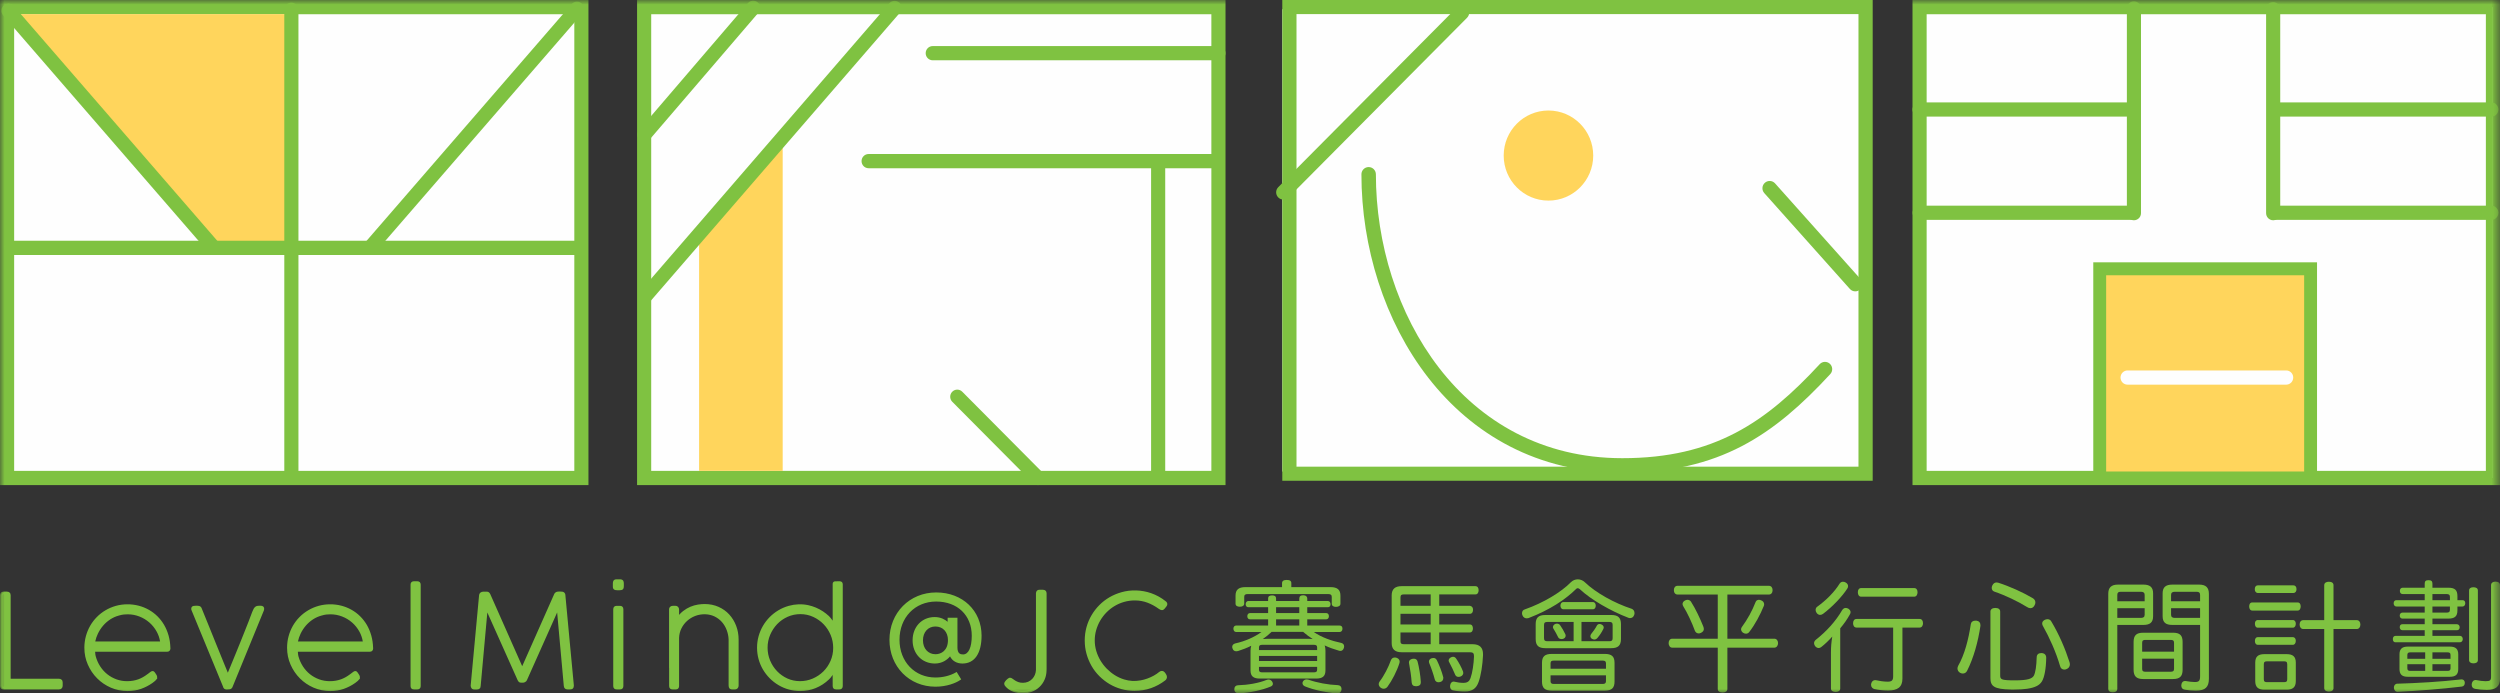 <?xml version="1.0" encoding="UTF-8"?>
<svg width="270.404px" height="75px" viewBox="0 0 270.404 75" version="1.1" xmlns="http://www.w3.org/2000/svg" xmlns:xlink="http://www.w3.org/1999/xlink">
    <rect x="0" y="0" width="270.404" height="75" fill="#333333" stroke="none"/>
    <title>logo_levelmind_footer</title>
    <defs>
        <polygon id="path-1" points="0 75 270.404 75 270.404 0 0 0"></polygon>
    </defs>
    <g id="logo_levelmind_footer" stroke="none" stroke-width="1" fill="none" fill-rule="evenodd">
        <polygon id="Fill-1" fill="#FEFEFE" points="138.694 51 201.555 51 201.555 1 138.694 1"></polygon>
        <path d="M138.694,52 L202.553,52 L202.553,0 L138.694,0 L138.694,52 Z M140.231,50.476 L201.016,50.476 L201.016,1.525 L140.231,1.525 L140.231,50.476 Z" id="Fill-2" fill="#7FC241"></path>
        <g id="Group-72">
            <path d="M172.325,16.825 C172.325,19.516 170.157,21.698 167.483,21.698 C164.809,21.698 162.642,19.516 162.642,16.825 C162.642,14.134 164.809,11.953 167.483,11.953 C170.157,11.953 172.325,14.134 172.325,16.825" id="Fill-3" fill="#FFD55C"></path>
            <path d="M138.812,21.586 C138.612,21.586 138.411,21.51 138.259,21.357 C137.953,21.048 137.953,20.551 138.259,20.243 L157.575,0.804 C157.88,0.497 158.377,0.497 158.682,0.804 C158.987,1.112 158.987,1.61 158.682,1.918 L139.366,21.357 C139.213,21.51 139.012,21.586 138.812,21.586" id="Fill-5" fill="#7FC241"></path>
            <path d="M200.668,31.513 C200.454,31.513 200.241,31.426 200.086,31.253 L190.828,20.886 C190.539,20.564 190.565,20.065 190.886,19.775 C191.209,19.487 191.702,19.509 191.992,19.833 L201.25,30.199 C201.538,30.523 201.512,31.022 201.191,31.312 C201.04,31.447 200.855,31.513 200.668,31.513" id="Fill-7" fill="#7FC241"></path>
            <path d="M175.463,51.131 C157.14,51.131 147.254,34.501 147.254,18.855 C147.254,18.421 147.603,18.069 148.036,18.069 C148.468,18.069 148.818,18.421 148.818,18.855 C148.818,33.739 158.156,49.558 175.463,49.558 C185.418,49.558 191.015,45.667 196.82,39.391 C197.117,39.071 197.611,39.056 197.925,39.351 C198.241,39.647 198.259,40.146 197.965,40.463 C191.874,47.049 185.987,51.131 175.463,51.131" id="Fill-9" fill="#7FC241"></path>
            <mask id="mask-2" fill="white">
                <use xlink:href="#path-1"></use>
            </mask>
            <g id="Clip-12"></g>
            <polygon id="Fill-11" fill="#FEFEFE" mask="url(#mask-2)" points="207.624 51.699 269.64 51.699 269.64 0.769 207.624 0.769"></polygon>
            <path d="M208.389,50.93 L268.876,50.93 L268.876,1.539 L208.389,1.539 L208.389,50.93 Z M206.859,52.469 L270.404,52.469 L270.404,0 L206.859,0 L206.859,52.469 Z" id="Fill-13" fill="#7FC241" mask="url(#mask-2)"></path>
            <polygon id="Fill-14" fill="#FFD55C" mask="url(#mask-2)" points="227.107 51.699 249.917 51.699 249.917 29.072 227.107 29.072"></polygon>
            <path d="M227.805,50.998 L249.221,50.998 L249.221,29.773 L227.805,29.773 L227.805,50.998 Z M226.412,52.4 L250.614,52.4 L250.614,28.372 L226.412,28.372 L226.412,52.4 Z" id="Fill-15" fill="#7FC241" mask="url(#mask-2)"></path>
            <path d="M230.564,23.782 L207.633,23.782 C207.211,23.782 206.869,23.438 206.869,23.013 C206.869,22.587 207.211,22.243 207.633,22.243 L230.564,22.243 C230.986,22.243 231.328,22.587 231.328,23.013 C231.328,23.438 230.986,23.782 230.564,23.782" id="Fill-16" fill="#7FC241" mask="url(#mask-2)"></path>
            <path d="M230.555,12.615 L207.624,12.615 C207.202,12.615 206.86,12.271 206.86,11.846 C206.86,11.42 207.202,11.076 207.624,11.076 L230.555,11.076 C230.977,11.076 231.319,11.42 231.319,11.846 C231.319,12.271 230.977,12.615 230.555,12.615" id="Fill-17" fill="#7FC241" mask="url(#mask-2)"></path>
            <path d="M247.275,41.606 L230.123,41.606 C229.7,41.606 229.359,41.262 229.359,40.837 C229.359,40.411 229.7,40.067 230.123,40.067 L247.275,40.067 C247.697,40.067 248.039,40.411 248.039,40.837 C248.039,41.262 247.697,41.606 247.275,41.606" id="Fill-18" fill="#FEFEFE" mask="url(#mask-2)"></path>
            <path d="M269.467,23.782 L245.98,23.782 C245.557,23.782 245.215,23.438 245.215,23.013 C245.215,22.587 245.557,22.243 245.98,22.243 L269.467,22.243 C269.889,22.243 270.231,22.587 270.231,23.013 C270.231,23.438 269.889,23.782 269.467,23.782" id="Fill-19" fill="#7FC241" mask="url(#mask-2)"></path>
            <path d="M269.467,12.615 L245.98,12.615 C245.557,12.615 245.215,12.271 245.215,11.846 C245.215,11.42 245.557,11.076 245.98,11.076 L269.467,11.076 C269.889,11.076 270.231,11.42 270.231,11.846 C270.231,12.271 269.889,12.615 269.467,12.615" id="Fill-20" fill="#7FC241" mask="url(#mask-2)"></path>
            <path d="M230.81,23.823 C230.388,23.823 230.046,23.479 230.046,23.054 L230.046,0.916 C230.046,0.49 230.388,0.146 230.81,0.146 C231.232,0.146 231.574,0.49 231.574,0.916 L231.574,23.054 C231.574,23.479 231.232,23.823 230.81,23.823" id="Fill-21" fill="#7FC241" mask="url(#mask-2)"></path>
            <path d="M245.869,23.823 C245.447,23.823 245.105,23.479 245.105,23.054 L245.105,0.998 C245.105,0.573 245.447,0.229 245.869,0.229 C246.291,0.229 246.633,0.573 246.633,0.998 L246.633,23.054 C246.633,23.479 246.291,23.823 245.869,23.823" id="Fill-22" fill="#7FC241" mask="url(#mask-2)"></path>
            <polygon id="Fill-23" fill="#FEFEFE" mask="url(#mask-2)" points="0.766 51.699 62.884 51.699 62.884 0.769 0.766 0.769"></polygon>
            <path d="M1.53,50.93 L62.119,50.93 L62.119,1.539 L1.53,1.539 L1.53,50.93 Z M0,52.469 L63.648,52.469 L63.648,0 L0,0 L0,52.469 Z" id="Fill-24" fill="#7FC241" mask="url(#mask-2)"></path>
            <polygon id="Fill-25" fill="#FFD55C" mask="url(#mask-2)" points="31.977 26.596 23.407 27.062 0.674 1.531 31.699 1.531"></polygon>
            <path d="M31.515,52.29 C31.093,52.29 30.75,51.946 30.75,51.521 L30.75,1.057 C30.75,0.632 31.093,0.288 31.515,0.288 C31.937,0.288 32.28,0.632 32.28,1.057 L32.28,51.521 C32.28,51.946 31.937,52.29 31.515,52.29" id="Fill-26" fill="#7FC241" mask="url(#mask-2)"></path>
            <path d="M62.414,27.58 L1.243,27.58 C0.821,27.58 0.478,27.236 0.478,26.811 C0.478,26.385 0.821,26.041 1.243,26.041 L62.414,26.041 C62.836,26.041 63.178,26.385 63.178,26.811 C63.178,27.236 62.836,27.58 62.414,27.58" id="Fill-27" fill="#7FC241" mask="url(#mask-2)"></path>
            <path d="M40.052,27.521 C39.875,27.521 39.695,27.459 39.549,27.332 C39.231,27.052 39.198,26.565 39.476,26.246 L61.83,0.444 C62.108,0.122 62.593,0.089 62.908,0.37 C63.228,0.648 63.261,1.135 62.983,1.455 L40.629,27.257 C40.478,27.433 40.266,27.521 40.052,27.521" id="Fill-28" fill="#7FC241" mask="url(#mask-2)"></path>
            <path d="M23.1,27.521 C22.886,27.521 22.674,27.433 22.523,27.257 L0.343,1.665 C0.065,1.346 0.098,0.859 0.416,0.579 C0.735,0.297 1.22,0.333 1.496,0.654 L23.676,26.246 C23.954,26.565 23.92,27.052 23.602,27.332 C23.457,27.459 23.277,27.521 23.1,27.521" id="Fill-29" fill="#7FC241" mask="url(#mask-2)"></path>
            <polygon id="Fill-30" fill="#FEFEFE" mask="url(#mask-2)" points="69.671 51.699 131.789 51.699 131.789 0.769 69.671 0.769"></polygon>
            <path d="M70.435,50.93 L131.023,50.93 L131.023,1.539 L70.435,1.539 L70.435,50.93 Z M68.907,52.469 L132.554,52.469 L132.554,0 L68.907,0 L68.907,52.469 Z" id="Fill-31" fill="#7FC241" mask="url(#mask-2)"></path>
            <path d="M69.703,15.337 C69.526,15.337 69.347,15.276 69.203,15.151 C68.884,14.872 68.847,14.386 69.124,14.065 L80.888,0.346 C81.164,0.023 81.649,-0.01 81.967,0.266 C82.288,0.544 82.323,1.031 82.048,1.353 L70.283,15.07 C70.131,15.248 69.918,15.337 69.703,15.337" id="Fill-32" fill="#7FC241" mask="url(#mask-2)"></path>
            <polygon id="Fill-33" fill="#FFD55C" mask="url(#mask-2)" points="84.657 50.928 75.615 50.928 75.615 24.272 84.657 14.965"></polygon>
            <path d="M125.268,52.29 C124.846,52.29 124.504,51.946 124.504,51.521 L124.504,17.612 C124.504,17.187 124.846,16.843 125.268,16.843 C125.69,16.843 126.032,17.187 126.032,17.612 L126.032,51.521 C126.032,51.946 125.69,52.29 125.268,52.29" id="Fill-34" fill="#7FC241" mask="url(#mask-2)"></path>
            <path d="M131.784,6.522 L100.887,6.522 C100.465,6.522 100.123,6.178 100.123,5.753 C100.123,5.327 100.465,4.983 100.887,4.983 L131.784,4.983 C132.206,4.983 132.548,5.327 132.548,5.753 C132.548,6.178 132.206,6.522 131.784,6.522" id="Fill-35" fill="#7FC241" mask="url(#mask-2)"></path>
            <path d="M131.676,18.197 L93.952,18.197 C93.528,18.197 93.187,17.853 93.187,17.428 C93.187,17.002 93.528,16.658 93.952,16.658 L131.676,16.658 C132.098,16.658 132.44,17.002 132.44,17.428 C132.44,17.853 132.098,18.197 131.676,18.197" id="Fill-36" fill="#7FC241" mask="url(#mask-2)"></path>
            <path d="M112.272,52.469 C112.076,52.469 111.881,52.395 111.732,52.244 L102.999,43.457 C102.7,43.157 102.7,42.669 102.999,42.369 C103.297,42.067 103.782,42.067 104.08,42.369 L112.813,51.155 C113.112,51.455 113.112,51.944 112.813,52.244 C112.664,52.395 112.469,52.469 112.272,52.469" id="Fill-37" fill="#7FC241" mask="url(#mask-2)"></path>
            <path d="M69.826,32.781 C69.647,32.781 69.468,32.719 69.323,32.593 C69.005,32.314 68.97,31.827 69.248,31.507 L96.187,0.357 C96.465,0.037 96.949,0.004 97.267,0.281 C97.586,0.56 97.619,1.047 97.343,1.367 L70.403,32.517 C70.251,32.692 70.04,32.781 69.826,32.781" id="Fill-38" fill="#7FC241" mask="url(#mask-2)"></path>
            <path d="M140.88,73.899 C140.88,73.822 140.893,73.756 140.932,73.705 C141.022,73.562 141.164,73.485 141.331,73.485 C141.382,73.485 141.447,73.498 141.511,73.511 C142.45,73.847 143.647,74.067 144.702,74.106 C144.958,74.119 145.1,74.275 145.1,74.52 L145.1,74.586 C145.074,74.831 144.92,75 144.65,75 L144.599,75 C143.479,74.922 142.128,74.637 141.138,74.236 C140.97,74.159 140.88,74.029 140.88,73.899 L140.88,73.899 Z M138.024,67.658 L140.533,67.658 L140.533,66.986 L138.024,66.986 L138.024,67.658 Z M138.024,66.313 L140.533,66.313 L140.533,65.679 L138.024,65.679 L138.024,66.313 Z M137.536,68.345 C137.24,68.63 136.918,68.89 136.584,69.122 C136.7,69.109 136.842,69.096 136.995,69.096 L141.614,69.096 C141.756,69.096 141.883,69.109 141.987,69.122 C141.627,68.89 141.279,68.63 140.945,68.345 L137.536,68.345 Z M136.172,72.437 C136.172,72.657 136.288,72.722 136.519,72.722 L142.115,72.722 C142.347,72.722 142.463,72.657 142.463,72.437 L142.463,72.126 L136.172,72.126 L136.172,72.437 Z M136.172,71.492 L142.463,71.492 L142.463,70.948 L136.172,70.948 L136.172,71.492 Z M142.463,70.313 L142.463,70.029 C142.463,69.809 142.347,69.744 142.115,69.744 L136.519,69.744 C136.288,69.744 136.172,69.809 136.172,70.029 L136.172,70.313 L142.463,70.313 Z M143.916,63.504 C144.65,63.504 144.984,63.789 144.984,64.423 L144.984,65.303 C144.984,65.523 144.778,65.64 144.496,65.64 C144.225,65.64 144.045,65.523 144.045,65.303 L144.045,64.565 C144.045,64.333 143.916,64.254 143.647,64.254 L134.962,64.254 C134.693,64.254 134.577,64.333 134.577,64.565 L134.577,65.291 C134.577,65.51 134.384,65.626 134.101,65.626 C133.817,65.626 133.638,65.51 133.638,65.291 L133.638,64.423 C133.638,63.789 133.972,63.504 134.706,63.504 L138.668,63.504 L138.668,63.076 C138.668,62.844 138.836,62.727 139.169,62.727 C139.53,62.727 139.672,62.844 139.672,63.076 L139.672,63.504 L143.916,63.504 Z M137.214,73.498 C137.356,73.498 137.497,73.577 137.587,73.705 C137.652,73.796 137.678,73.886 137.678,73.965 C137.678,74.081 137.6,74.197 137.433,74.261 C136.442,74.676 135.04,74.948 133.998,75 L133.972,75 C133.728,75 133.535,74.857 133.509,74.599 L133.509,74.534 C133.509,74.287 133.651,74.132 133.896,74.119 C134.95,74.093 136.159,73.886 137.008,73.536 C137.072,73.511 137.137,73.498 137.214,73.498 L137.214,73.498 Z M137.162,66.986 L135.194,66.986 C135.014,66.986 134.911,66.844 134.911,66.65 C134.911,66.468 135.014,66.313 135.194,66.313 L137.162,66.313 L137.162,65.679 L135.027,65.679 C134.846,65.679 134.732,65.549 134.732,65.355 C134.732,65.161 134.846,65.005 135.027,65.005 L137.162,65.005 L137.162,64.733 C137.162,64.514 137.291,64.397 137.6,64.397 C137.897,64.397 138.024,64.514 138.024,64.747 L138.024,65.005 L140.533,65.005 L140.533,64.772 C140.533,64.514 140.649,64.384 140.945,64.384 C141.228,64.384 141.395,64.514 141.395,64.759 L141.395,65.005 L143.621,65.005 C143.8,65.005 143.916,65.148 143.916,65.355 C143.916,65.549 143.8,65.679 143.621,65.679 L141.395,65.679 L141.395,66.313 L143.454,66.313 C143.621,66.313 143.737,66.442 143.737,66.65 C143.737,66.844 143.621,66.986 143.454,66.986 L141.395,66.986 L141.395,67.659 L144.894,67.659 C145.087,67.659 145.203,67.776 145.203,67.996 C145.203,68.203 145.087,68.359 144.894,68.359 L142.102,68.359 C142.938,68.941 144.058,69.329 145.061,69.536 C145.28,69.588 145.383,69.73 145.383,69.912 C145.383,69.963 145.37,70.016 145.357,70.08 C145.293,70.287 145.164,70.404 144.984,70.404 C144.92,70.404 144.855,70.391 144.778,70.364 C144.277,70.223 143.774,70.042 143.273,69.809 C143.338,69.976 143.363,70.184 143.363,70.364 L143.363,72.514 C143.363,73.136 143.055,73.395 142.36,73.395 L136.262,73.395 C135.568,73.395 135.258,73.136 135.258,72.514 L135.258,70.391 C135.258,70.21 135.284,70.016 135.336,69.847 C134.872,70.08 134.397,70.262 133.907,70.417 C133.843,70.43 133.78,70.443 133.715,70.443 C133.535,70.443 133.381,70.353 133.316,70.144 C133.29,70.08 133.277,70.016 133.277,69.963 C133.277,69.782 133.406,69.64 133.625,69.588 C134.642,69.368 135.683,68.915 136.442,68.359 L133.702,68.359 C133.522,68.359 133.406,68.203 133.406,67.996 C133.406,67.801 133.522,67.659 133.702,67.659 L137.162,67.659 L137.162,66.986 Z" id="Fill-39" fill="#7FC241" mask="url(#mask-2)"></path>
            <path d="M157.164,71.039 C157.293,71.039 157.409,71.103 157.499,71.233 C157.794,71.66 158.077,72.191 158.245,72.631 C158.258,72.682 158.271,72.735 158.271,72.786 C158.271,72.955 158.155,73.096 158,73.161 C157.923,73.2 157.846,73.213 157.755,73.213 C157.614,73.213 157.46,73.149 157.396,72.981 C157.228,72.566 156.971,72.048 156.739,71.607 C156.701,71.556 156.688,71.492 156.688,71.44 C156.688,71.297 156.791,71.181 156.932,71.103 C157.009,71.065 157.087,71.039 157.164,71.039 L157.164,71.039 Z M155.041,71.167 C155.209,71.167 155.324,71.246 155.415,71.413 C155.684,71.957 155.967,72.695 156.109,73.265 L156.109,73.343 C156.109,73.537 156.006,73.705 155.774,73.77 C155.71,73.783 155.658,73.795 155.594,73.795 C155.415,73.795 155.248,73.705 155.196,73.511 C155.041,72.929 154.797,72.216 154.579,71.699 C154.566,71.647 154.553,71.596 154.553,71.556 C154.553,71.375 154.693,71.246 154.861,71.193 C154.925,71.181 154.99,71.167 155.041,71.167 L155.041,71.167 Z M152.931,71.246 C153.137,71.246 153.279,71.361 153.331,71.569 C153.485,72.151 153.64,73.058 153.677,73.757 L153.677,73.795 C153.677,74.041 153.561,74.184 153.24,74.223 L153.137,74.223 C152.854,74.223 152.712,74.081 152.687,73.809 C152.648,73.2 152.533,72.398 152.404,71.737 C152.392,71.699 152.392,71.673 152.392,71.647 C152.392,71.427 152.546,71.31 152.777,71.259 C152.828,71.246 152.88,71.246 152.931,71.246 L152.931,71.246 Z M151.478,69.368 C151.478,69.614 151.593,69.678 151.838,69.678 L154.745,69.678 L154.745,68.41 L151.478,68.41 L151.478,69.368 Z M151.478,67.543 L154.745,67.543 L154.745,66.391 L151.478,66.391 L151.478,67.543 Z M154.745,65.523 L154.745,64.293 L151.838,64.293 C151.593,64.293 151.478,64.358 151.478,64.616 L151.478,65.523 L154.745,65.523 Z M159.261,69.678 C160.058,69.678 160.406,70.054 160.406,70.766 L160.406,70.883 C160.355,71.919 160.188,73.045 159.93,73.757 C159.685,74.47 159.222,74.794 158.451,74.794 C158.013,74.794 157.525,74.754 157.125,74.664 C156.958,74.625 156.842,74.456 156.842,74.25 C156.842,74.197 156.842,74.145 156.855,74.094 C156.907,73.834 157.061,73.719 157.228,73.719 C157.254,73.719 157.28,73.719 157.306,73.731 C157.601,73.809 157.948,73.86 158.284,73.86 C158.72,73.86 158.926,73.693 159.055,73.343 C159.261,72.761 159.403,71.801 159.428,71.025 L159.428,70.961 C159.428,70.651 159.326,70.547 158.965,70.547 L151.593,70.547 C150.899,70.547 150.526,70.236 150.526,69.55 L150.526,64.396 C150.526,63.711 150.899,63.4 151.593,63.4 L159.582,63.4 C159.814,63.4 159.93,63.582 159.93,63.841 C159.93,64.099 159.814,64.293 159.582,64.293 L155.671,64.293 L155.671,65.523 L158.991,65.523 C159.222,65.576 159.326,65.704 159.326,65.964 C159.326,66.184 159.222,66.39 158.991,66.39 L155.671,66.39 L155.671,67.543 L158.978,67.543 C159.209,67.543 159.313,67.724 159.313,67.983 C159.313,68.204 159.209,68.41 158.978,68.41 L155.671,68.41 L155.671,69.678 L159.261,69.678 Z M151.388,71.556 C151.388,71.596 151.388,71.647 151.375,71.686 C151.105,72.579 150.552,73.627 150.076,74.275 C149.972,74.417 149.818,74.495 149.663,74.495 C149.56,74.495 149.458,74.47 149.368,74.404 C149.214,74.301 149.123,74.145 149.123,73.99 C149.123,73.9 149.162,73.795 149.227,73.705 C149.676,73.136 150.191,72.138 150.436,71.427 C150.513,71.219 150.667,71.116 150.86,71.116 C150.938,71.116 151.015,71.129 151.105,71.167 C151.285,71.246 151.388,71.387 151.388,71.556 L151.388,71.556 Z" id="Fill-40" fill="#7FC241" mask="url(#mask-2)"></path>
            <path d="M173.461,67.867 C173.461,67.919 173.448,67.983 173.41,68.048 C173.255,68.371 173.023,68.721 172.779,69.006 C172.688,69.109 172.574,69.173 172.445,69.173 C172.368,69.173 172.277,69.148 172.187,69.096 C172.071,69.019 172.02,68.915 172.02,68.812 C172.02,68.721 172.045,68.644 172.11,68.565 C172.329,68.294 172.561,67.97 172.701,67.699 C172.766,67.569 172.869,67.491 173.011,67.491 C173.075,67.491 173.139,67.505 173.217,67.543 C173.358,67.607 173.461,67.724 173.461,67.867 L173.461,67.867 Z M171.055,69.356 L174.065,69.356 C174.31,69.356 174.426,69.29 174.426,69.019 L174.426,67.607 C174.426,67.336 174.31,67.27 174.065,67.27 L171.055,67.27 L171.055,69.356 Z M169.1,65.899 C168.894,65.899 168.778,65.73 168.778,65.51 C168.778,65.291 168.894,65.122 169.1,65.122 L172.29,65.122 C172.496,65.122 172.598,65.291 172.598,65.51 C172.598,65.73 172.496,65.899 172.29,65.899 L169.1,65.899 Z M168.405,67.453 C168.521,67.453 168.65,67.505 168.726,67.594 C168.984,67.97 169.138,68.242 169.293,68.565 C169.331,68.63 169.344,68.695 169.344,68.747 C169.344,68.889 169.267,69.006 169.138,69.07 C169.061,69.109 168.984,69.122 168.906,69.122 C168.739,69.122 168.597,69.058 168.534,68.928 C168.392,68.63 168.199,68.281 168.019,67.995 C167.98,67.944 167.967,67.893 167.967,67.827 C167.967,67.711 168.045,67.581 168.186,67.505 C168.251,67.466 168.328,67.453 168.405,67.453 L168.405,67.453 Z M167.71,73.679 C167.71,73.9 167.826,73.977 168.058,73.977 L173.358,73.977 C173.577,73.977 173.705,73.9 173.705,73.679 L173.705,73.045 L167.71,73.045 L167.71,73.679 Z M173.705,72.332 L173.705,71.75 C173.705,71.517 173.577,71.453 173.358,71.453 L168.058,71.453 C167.826,71.453 167.71,71.517 167.71,71.75 L167.71,72.332 L173.705,72.332 Z M167.376,67.27 C167.118,67.27 167.003,67.336 167.003,67.607 L167.003,69.019 C167.003,69.29 167.118,69.356 167.376,69.356 L170.206,69.356 L170.206,67.27 L167.376,67.27 Z M173.564,70.728 C174.323,70.728 174.631,70.999 174.631,71.699 L174.631,73.719 C174.631,74.417 174.323,74.702 173.564,74.702 L167.852,74.702 C167.093,74.702 166.784,74.417 166.784,73.719 L166.784,71.699 C166.784,70.999 167.093,70.728 167.852,70.728 L173.564,70.728 Z M167.144,70.107 C166.411,70.107 166.102,69.822 166.102,69.122 L166.102,67.505 C166.102,66.805 166.411,66.519 167.144,66.519 L174.284,66.519 C175.004,66.519 175.326,66.805 175.326,67.505 L175.326,69.122 C175.326,69.822 175.004,70.107 174.284,70.107 L167.144,70.107 Z M170.657,62.662 C170.926,62.662 171.196,62.766 171.415,62.973 C172.598,64.112 174.618,65.239 176.484,65.847 C176.689,65.924 176.792,66.106 176.792,66.314 C176.792,66.378 176.779,66.455 176.754,66.519 C176.677,66.753 176.497,66.856 176.304,66.856 C176.24,66.856 176.188,66.844 176.124,66.818 C174.258,66.106 172.097,64.876 170.888,63.737 C170.797,63.658 170.72,63.62 170.643,63.62 C170.578,63.62 170.502,63.658 170.425,63.75 C169.331,64.825 167.647,65.964 165.318,66.856 C165.253,66.871 165.189,66.882 165.137,66.882 C164.931,66.882 164.751,66.766 164.675,66.559 C164.636,66.481 164.623,66.404 164.623,66.325 C164.623,66.131 164.725,65.964 164.931,65.911 C166.925,65.213 168.868,64.047 169.923,62.96 C170.129,62.766 170.386,62.662 170.657,62.662 L170.657,62.662 Z" id="Fill-41" fill="#7FC241" mask="url(#mask-2)"></path>
            <path d="M190.812,65.368 C190.812,65.433 190.799,65.484 190.773,65.55 C190.4,66.468 189.822,67.569 189.19,68.372 C189.102,68.488 188.973,68.539 188.844,68.539 C188.728,68.539 188.612,68.501 188.509,68.423 C188.38,68.319 188.317,68.189 188.317,68.061 C188.317,67.982 188.343,67.893 188.406,67.815 C188.998,67.012 189.526,66.054 189.886,65.121 C189.95,64.953 190.092,64.876 190.247,64.876 C190.337,64.876 190.413,64.901 190.503,64.94 C190.709,65.019 190.812,65.187 190.812,65.368 L190.812,65.368 Z M182.527,64.876 C182.656,64.876 182.797,64.94 182.888,65.057 C183.401,65.859 183.878,66.883 184.226,67.75 C184.263,67.854 184.29,67.944 184.29,68.035 C184.29,68.216 184.187,68.345 183.981,68.449 C183.904,68.488 183.814,68.513 183.737,68.513 C183.556,68.513 183.389,68.41 183.313,68.203 C183.016,67.387 182.54,66.339 182.051,65.55 C182.013,65.484 181.987,65.407 181.987,65.33 C181.987,65.187 182.077,65.045 182.245,64.953 C182.335,64.901 182.424,64.876 182.527,64.876 L182.527,64.876 Z M181.446,64.306 C181.19,64.306 181.048,64.099 181.048,63.828 C181.048,63.568 181.19,63.361 181.446,63.361 L191.326,63.361 C191.584,63.361 191.726,63.568 191.726,63.828 C191.726,64.099 191.584,64.306 191.326,64.306 L186.837,64.306 L186.837,69.083 L191.906,69.083 C192.163,69.083 192.317,69.29 192.317,69.563 C192.317,69.821 192.163,70.054 191.906,70.054 L186.837,70.054 L186.837,74.521 C186.837,74.767 186.605,74.909 186.31,74.909 C186.014,74.909 185.795,74.767 185.795,74.521 L185.795,70.054 L180.881,70.054 C180.623,70.054 180.481,69.821 180.481,69.563 C180.481,69.29 180.623,69.083 180.881,69.083 L185.795,69.083 L185.795,64.306 L181.446,64.306 Z" id="Fill-42" fill="#7FC241" mask="url(#mask-2)"></path>
            <path d="M201.307,64.539 C201.075,64.539 200.946,64.332 200.946,64.061 C200.946,63.788 201.075,63.607 201.307,63.607 L207.044,63.607 C207.276,63.607 207.404,63.788 207.404,64.061 C207.404,64.319 207.276,64.539 207.044,64.539 L201.307,64.539 Z M200.805,67.879 C200.56,67.879 200.431,67.673 200.431,67.413 C200.431,67.142 200.56,66.948 200.805,66.948 L207.636,66.948 C207.868,66.948 207.996,67.142 207.996,67.413 C207.996,67.66 207.868,67.879 207.636,67.879 L205.77,67.879 L205.77,73.407 C205.77,74.327 205.23,74.689 204.214,74.689 C203.725,74.689 203.159,74.625 202.747,74.534 C202.541,74.482 202.375,74.314 202.375,74.068 C202.375,74.029 202.375,74.003 202.386,73.964 C202.438,73.719 202.605,73.563 202.811,73.563 C202.85,73.563 202.889,73.563 202.928,73.576 C203.262,73.653 203.789,73.731 204.163,73.731 C204.613,73.731 204.767,73.601 204.767,73.149 L204.767,67.879 L200.805,67.879 Z M199.337,62.922 C199.442,62.922 199.556,62.948 199.647,63.012 C199.801,63.103 199.891,63.244 199.891,63.4 C199.891,63.491 199.866,63.568 199.814,63.647 C199.261,64.526 198.155,65.666 197.19,66.39 C197.087,66.468 196.971,66.508 196.868,66.508 C196.739,66.508 196.597,66.442 196.496,66.301 C196.417,66.196 196.38,66.08 196.38,65.964 C196.38,65.821 196.443,65.691 196.585,65.601 C197.511,64.927 198.4,64.061 198.991,63.103 C199.068,62.986 199.21,62.922 199.337,62.922 L199.337,62.922 Z M198.039,70.547 C198.039,70.016 198.078,69.458 198.181,68.85 C197.807,69.278 197.383,69.678 196.984,69.99 C196.894,70.054 196.803,70.092 196.714,70.092 C196.572,70.092 196.43,70.016 196.315,69.873 C196.251,69.77 196.212,69.666 196.212,69.563 C196.212,69.433 196.277,69.303 196.417,69.188 C197.562,68.281 198.54,67.219 199.261,65.976 C199.363,65.834 199.479,65.755 199.634,65.755 C199.724,65.755 199.814,65.782 199.917,65.834 C200.072,65.938 200.162,66.067 200.162,66.21 C200.162,66.287 200.136,66.378 200.085,66.455 C199.814,66.96 199.442,67.491 199.042,67.957 L199.042,74.47 C199.042,74.715 198.836,74.845 198.54,74.845 C198.258,74.845 198.039,74.715 198.039,74.47 L198.039,70.547 Z" id="Fill-43" fill="#7FC241" mask="url(#mask-2)"></path>
            <path d="M221.463,66.973 C221.642,66.973 221.797,67.065 221.874,67.219 C222.684,68.565 223.367,70.133 223.842,71.622 C223.868,71.711 223.881,71.789 223.881,71.867 C223.881,72.087 223.752,72.281 223.52,72.371 C223.444,72.411 223.354,72.424 223.277,72.424 C223.058,72.424 222.89,72.294 222.826,72.061 C222.389,70.559 221.694,68.993 220.948,67.673 C220.909,67.594 220.884,67.517 220.884,67.439 C220.884,67.27 220.986,67.129 221.18,67.038 C221.283,66.999 221.373,66.973 221.463,66.973 L221.463,66.973 Z M219.88,64.707 C220.047,64.812 220.15,64.966 220.15,65.16 C220.15,65.265 220.125,65.38 220.047,65.497 C219.944,65.691 219.79,65.782 219.611,65.782 C219.495,65.782 219.379,65.743 219.263,65.666 C218.337,65.083 216.882,64.384 215.726,63.996 C215.52,63.931 215.429,63.776 215.429,63.594 C215.429,63.517 215.442,63.438 215.481,63.348 C215.584,63.129 215.737,62.999 215.944,62.999 C216.008,62.999 216.059,63.012 216.124,63.024 C217.359,63.413 218.864,64.099 219.88,64.707 L219.88,64.707 Z M215.288,66.145 C215.288,65.911 215.494,65.755 215.815,65.755 C216.162,65.755 216.343,65.911 216.343,66.145 L216.343,73.019 C216.343,73.485 216.407,73.589 217.95,73.589 C219.353,73.589 219.803,73.395 219.983,73.084 C220.163,72.734 220.266,72.036 220.292,71.078 C220.305,70.792 220.485,70.637 220.78,70.637 L220.819,70.637 C221.141,70.65 221.321,70.844 221.321,71.129 C221.309,72.307 221.128,73.239 220.871,73.679 C220.729,73.925 220.498,74.12 220.228,74.235 C219.725,74.47 218.941,74.585 217.86,74.585 L217.526,74.585 C215.647,74.547 215.288,74.21 215.288,73.329 L215.288,66.145 Z M213.666,67.129 L213.769,67.129 C214.052,67.167 214.207,67.349 214.207,67.607 L214.207,67.699 C213.949,69.42 213.474,71.155 212.766,72.552 C212.677,72.734 212.509,72.851 212.303,72.851 C212.213,72.851 212.11,72.825 212.007,72.773 C211.827,72.67 211.723,72.488 211.723,72.307 C211.723,72.217 211.749,72.126 211.788,72.036 C212.496,70.805 212.92,69.148 213.165,67.517 C213.203,67.27 213.384,67.129 213.666,67.129 L213.666,67.129 Z" id="Fill-44" fill="#7FC241" mask="url(#mask-2)"></path>
            <path d="M237.965,65.782 L234.826,65.782 L234.826,66.494 C234.826,66.74 234.98,66.83 235.212,66.83 L237.965,66.83 L237.965,65.782 Z M237.965,64.345 C237.965,64.099 237.849,64.009 237.604,64.009 L235.212,64.009 C234.98,64.009 234.826,64.099 234.826,64.345 L234.826,65.031 L237.965,65.031 L237.965,64.345 Z M234.968,67.594 C234.247,67.594 233.913,67.323 233.913,66.65 L233.913,64.176 C233.913,63.516 234.247,63.231 234.968,63.231 L237.862,63.231 C238.595,63.231 238.917,63.556 238.917,64.229 L238.917,73.42 C238.917,74.314 238.531,74.702 237.514,74.702 C237.103,74.702 236.639,74.663 236.319,74.599 C236.074,74.559 235.932,74.418 235.932,74.158 C235.932,74.119 235.932,74.081 235.945,74.042 C235.971,73.795 236.138,73.654 236.343,73.654 C236.383,73.654 236.409,73.654 236.446,73.667 C236.717,73.719 237.116,73.77 237.385,73.77 C237.823,73.77 237.965,73.654 237.965,73.161 L237.965,67.594 L234.968,67.594 Z M231.699,72.346 C231.699,72.592 231.815,72.656 232.047,72.656 L234.787,72.656 C235.019,72.656 235.148,72.592 235.148,72.346 L235.148,71.245 L231.699,71.245 L231.699,72.346 Z M235.148,69.524 C235.148,69.277 235.019,69.213 234.787,69.213 L232.047,69.213 C231.815,69.213 231.699,69.277 231.699,69.524 L231.699,70.482 L235.148,70.482 L235.148,69.524 Z M235.032,68.436 C235.765,68.436 236.074,68.707 236.074,69.433 L236.074,72.436 C236.074,73.161 235.765,73.446 235.032,73.446 L231.815,73.446 C231.095,73.446 230.773,73.161 230.773,72.436 L230.773,69.433 C230.773,68.707 231.095,68.436 231.815,68.436 L235.032,68.436 Z M231.584,66.83 C231.815,66.83 231.97,66.74 231.97,66.494 L231.97,65.782 L229.011,65.782 L229.011,66.83 L231.584,66.83 Z M231.97,64.345 C231.97,64.099 231.815,64.009 231.584,64.009 L229.359,64.009 C229.127,64.009 229.011,64.099 229.011,64.345 L229.011,65.031 L231.97,65.031 L231.97,64.345 Z M229.011,74.495 C229.011,74.753 228.818,74.883 228.509,74.883 C228.226,74.883 228.033,74.753 228.033,74.495 L228.033,64.229 C228.033,63.556 228.355,63.231 229.088,63.231 L231.828,63.231 C232.548,63.231 232.883,63.516 232.883,64.176 L232.883,66.65 C232.883,67.323 232.548,67.594 231.828,67.594 L229.011,67.594 L229.011,74.495 Z" id="Fill-45" fill="#7FC241" mask="url(#mask-2)"></path>
            <path d="M254.917,67.077 C255.149,67.077 255.303,67.271 255.303,67.556 C255.303,67.828 255.149,68.035 254.917,68.035 L252.396,68.035 L252.396,74.418 C252.396,74.663 252.203,74.806 251.895,74.806 C251.599,74.806 251.392,74.663 251.392,74.418 L251.392,68.035 L249.115,68.035 C248.883,68.035 248.73,67.828 248.73,67.556 C248.73,67.271 248.883,67.077 249.115,67.077 L251.392,67.077 L251.392,63.297 C251.392,63.05 251.599,62.922 251.895,62.922 C252.203,62.922 252.396,63.05 252.396,63.297 L252.396,67.077 L254.917,67.077 Z M245.204,71.53 C244.972,71.53 244.858,71.596 244.858,71.841 L244.858,73.473 C244.858,73.719 244.972,73.783 245.204,73.783 L247.044,73.783 C247.276,73.783 247.391,73.719 247.391,73.473 L247.391,71.841 C247.391,71.596 247.276,71.53 247.044,71.53 L245.204,71.53 Z M248.318,73.667 C248.318,74.327 247.996,74.598 247.327,74.598 L244.922,74.598 C244.252,74.598 243.93,74.327 243.93,73.667 L243.93,71.673 C243.93,71.013 244.252,70.753 244.922,70.753 L247.327,70.753 C247.996,70.753 248.318,71.013 248.318,71.673 L248.318,73.667 Z M244.214,69.744 C243.995,69.744 243.893,69.55 243.893,69.33 C243.893,69.096 243.995,68.915 244.214,68.915 L247.996,68.915 C248.202,68.915 248.318,69.083 248.318,69.317 C248.318,69.55 248.202,69.744 247.996,69.744 L244.214,69.744 Z M244.214,67.893 C243.995,67.893 243.893,67.698 243.893,67.465 C243.893,67.233 243.995,67.064 244.214,67.064 L247.996,67.064 C248.202,67.064 248.318,67.233 248.318,67.465 C248.318,67.698 248.202,67.893 247.996,67.893 L244.214,67.893 Z M244.214,64.138 C244.008,64.138 243.88,63.97 243.88,63.724 C243.88,63.465 244.008,63.31 244.214,63.31 L248.047,63.31 C248.266,63.31 248.395,63.465 248.395,63.724 C248.395,63.97 248.266,64.138 248.047,64.138 L244.214,64.138 Z M243.622,66.041 C243.391,66.041 243.275,65.847 243.275,65.588 C243.275,65.33 243.391,65.161 243.622,65.161 L248.511,65.161 C248.73,65.161 248.846,65.33 248.846,65.588 C248.846,65.847 248.73,66.041 248.511,66.041 L243.622,66.041 Z" id="Fill-46" fill="#7FC241" mask="url(#mask-2)"></path>
            <path d="M270.404,73.433 C270.404,74.235 269.953,74.624 268.976,74.624 C268.539,74.624 268.114,74.585 267.715,74.508 C267.484,74.47 267.342,74.314 267.342,74.067 C267.342,74.029 267.342,73.99 267.355,73.939 C267.406,73.692 267.548,73.55 267.766,73.55 C267.805,73.55 267.83,73.55 267.869,73.563 C268.165,73.627 268.576,73.679 268.834,73.679 C269.336,73.679 269.439,73.589 269.439,73.187 L269.439,63.296 C269.439,63.05 269.631,62.909 269.915,62.909 C270.224,62.909 270.404,63.05 270.404,63.296 L270.404,73.433 Z M268.011,71.401 C268.011,71.634 267.817,71.75 267.522,71.75 C267.252,71.75 267.059,71.622 267.059,71.387 L267.059,63.867 C267.059,63.633 267.252,63.517 267.522,63.517 C267.817,63.517 268.011,63.633 268.011,63.867 L268.011,71.401 Z M263.096,72.565 L264.717,72.565 C264.949,72.565 265.052,72.501 265.052,72.281 L265.052,71.842 L263.096,71.842 L263.096,72.565 Z M265.052,71.259 L265.052,70.844 C265.052,70.624 264.949,70.559 264.717,70.559 L263.096,70.559 L263.096,71.259 L265.052,71.259 Z M263.096,66.261 L264.628,66.261 C264.872,66.261 264.987,66.196 264.987,65.964 L264.987,65.601 L263.096,65.601 L263.096,66.261 Z M264.987,64.915 L264.987,64.552 C264.987,64.332 264.872,64.255 264.628,64.255 L263.096,64.255 L263.096,64.915 L264.987,64.915 Z M260.382,71.842 L260.382,72.281 C260.382,72.501 260.485,72.565 260.716,72.565 L262.312,72.565 L262.312,71.842 L260.382,71.842 Z M262.312,70.559 L260.716,70.559 C260.485,70.559 260.382,70.624 260.382,70.844 L260.382,71.259 L262.312,71.259 L262.312,70.559 Z M264.987,69.938 C265.606,69.938 265.888,70.197 265.888,70.779 L265.888,72.358 C265.888,72.955 265.606,73.201 264.987,73.201 L260.421,73.201 C259.816,73.201 259.533,72.955 259.533,72.358 L259.533,70.779 C259.533,70.197 259.816,69.938 260.421,69.938 L264.987,69.938 Z M266.261,73.485 C266.455,73.485 266.582,73.615 266.596,73.821 L266.596,73.86 C266.596,74.067 266.493,74.235 266.274,74.261 C263.997,74.534 261.566,74.715 259.353,74.831 L259.327,74.831 C259.096,74.831 258.941,74.637 258.928,74.391 L258.928,74.365 C258.928,74.145 259.057,73.965 259.276,73.951 C261.463,73.886 263.971,73.745 266.21,73.485 L266.261,73.485 Z M262.26,64.255 L259.88,64.255 C259.688,64.255 259.572,64.125 259.572,63.905 C259.572,63.711 259.688,63.568 259.88,63.568 L262.26,63.568 L262.26,63.129 C262.26,62.856 262.376,62.753 262.671,62.753 C262.968,62.753 263.096,62.856 263.096,63.129 L263.096,63.568 L264.82,63.568 C265.503,63.568 265.798,63.814 265.798,64.462 L265.798,64.915 L266.351,64.915 C266.532,64.915 266.648,65.032 266.648,65.239 C266.648,65.446 266.532,65.601 266.351,65.601 L265.798,65.601 L265.798,66.028 C265.798,66.662 265.503,66.909 264.82,66.909 L263.096,66.909 L263.096,67.517 L265.733,67.517 C265.914,67.517 266.042,67.647 266.042,67.841 C266.042,68.048 265.927,68.164 265.746,68.164 L263.096,68.164 L263.096,68.774 L266.068,68.774 C266.248,68.774 266.377,68.915 266.377,69.122 C266.377,69.329 266.248,69.472 266.068,69.472 L259.109,69.472 C258.915,69.472 258.812,69.342 258.812,69.122 C258.812,68.915 258.928,68.774 259.109,68.774 L262.26,68.774 L262.26,68.164 L259.854,68.164 C259.675,68.164 259.559,68.034 259.559,67.841 C259.559,67.633 259.662,67.517 259.841,67.517 L262.26,67.517 L262.26,66.909 L259.854,66.909 C259.675,66.909 259.559,66.779 259.559,66.585 C259.559,66.391 259.675,66.261 259.854,66.261 L262.26,66.261 L262.26,65.601 L259.198,65.601 C259.018,65.601 258.902,65.459 258.902,65.252 C258.902,65.045 259.018,64.915 259.198,64.915 L262.26,64.915 L262.26,64.255 Z" id="Fill-47" fill="#7FC241" mask="url(#mask-2)"></path>
            <path d="M6.379,73.56 C6.457,73.56 6.518,73.582 6.565,73.626 C6.611,73.67 6.633,73.733 6.633,73.816 L6.633,74.176 C6.633,74.251 6.611,74.31 6.565,74.357 C6.518,74.402 6.457,74.426 6.379,74.426 L0.395,74.426 C0.229,74.426 0.146,74.342 0.146,74.176 L0.146,64.388 C0.146,64.314 0.167,64.253 0.211,64.207 C0.255,64.162 0.319,64.138 0.402,64.138 L0.759,64.138 C0.837,64.138 0.897,64.159 0.941,64.2 C0.985,64.241 1.006,64.303 1.006,64.388 L1.006,73.56 L6.379,73.56 Z" id="Fill-48" fill="#7FC241" mask="url(#mask-2)"></path>
            <path d="M0.401,64.285 C0.373,64.285 0.336,64.289 0.318,64.308 C0.307,64.32 0.292,64.34 0.292,64.388 L0.292,74.176 C0.292,74.261 0.309,74.278 0.394,74.278 L6.378,74.278 C6.435,74.278 6.454,74.259 6.462,74.252 C6.474,74.239 6.487,74.221 6.487,74.176 L6.487,73.816 C6.487,73.776 6.479,73.747 6.465,73.733 C6.453,73.722 6.432,73.708 6.378,73.708 L0.86,73.708 L0.86,64.388 C0.86,64.365 0.858,64.323 0.84,64.307 C0.821,64.289 0.786,64.285 0.758,64.285 L0.401,64.285 Z M6.378,74.572 L0.394,74.572 C0.147,74.572 0,74.424 0,74.176 L0,64.388 C0,64.276 0.037,64.178 0.107,64.104 C0.178,64.031 0.277,63.991 0.401,63.991 L0.758,63.991 C0.875,63.991 0.97,64.026 1.041,64.094 C1.115,64.164 1.152,64.263 1.152,64.388 L1.152,73.414 L6.378,73.414 C6.494,73.414 6.591,73.448 6.665,73.519 C6.741,73.591 6.779,73.691 6.779,73.816 L6.779,74.176 C6.779,74.289 6.741,74.387 6.668,74.461 C6.594,74.534 6.495,74.572 6.378,74.572 L6.378,74.572 Z" id="Fill-49" fill="#7FC241" mask="url(#mask-2)"></path>
            <path d="M12.821,66.436 C12.472,66.529 12.147,66.674 11.844,66.873 C11.542,67.071 11.273,67.306 11.039,67.579 C10.806,67.851 10.61,68.152 10.451,68.486 C10.293,68.818 10.184,69.166 10.125,69.531 L17.486,69.531 C17.43,69.069 17.294,68.64 17.076,68.246 C16.858,67.853 16.584,67.511 16.253,67.222 C15.925,66.934 15.55,66.708 15.13,66.545 C14.71,66.38 14.27,66.298 13.812,66.298 C13.656,66.298 13.504,66.307 13.358,66.322 C13.21,66.339 13.032,66.377 12.821,66.436 L12.821,66.436 Z M10.125,70.347 C10.139,70.427 10.148,70.532 10.155,70.664 C10.163,70.795 10.181,70.918 10.213,71.033 C10.328,71.444 10.497,71.821 10.72,72.162 C10.942,72.502 11.207,72.796 11.514,73.042 C11.821,73.286 12.164,73.476 12.543,73.615 C12.922,73.753 13.321,73.824 13.744,73.824 C13.986,73.824 14.213,73.804 14.424,73.769 C14.635,73.731 14.831,73.678 15.013,73.612 C15.194,73.545 15.365,73.465 15.528,73.374 C15.692,73.281 15.845,73.18 15.992,73.069 C16.038,73.042 16.085,73.007 16.134,72.968 C16.182,72.929 16.228,72.892 16.275,72.857 C16.321,72.824 16.363,72.793 16.402,72.767 C16.441,72.742 16.476,72.729 16.509,72.729 C16.545,72.729 16.587,72.758 16.633,72.82 C16.71,72.93 16.767,73.015 16.801,73.076 C16.835,73.136 16.852,73.181 16.852,73.213 C16.852,73.232 16.843,73.25 16.825,73.269 C16.848,73.293 16.859,73.315 16.859,73.339 C16.809,73.403 16.747,73.47 16.673,73.54 C16.6,73.608 16.512,73.677 16.412,73.746 C16.04,74.01 15.64,74.217 15.209,74.37 C14.777,74.522 14.307,74.598 13.798,74.598 C13.18,74.598 12.595,74.479 12.047,74.241 C11.499,74.004 11.02,73.678 10.61,73.265 C10.199,72.854 9.873,72.372 9.633,71.822 C9.391,71.273 9.271,70.687 9.271,70.064 C9.271,69.645 9.324,69.24 9.431,68.852 C9.535,68.465 9.685,68.102 9.876,67.766 C10.069,67.429 10.302,67.122 10.575,66.844 C10.847,66.568 11.152,66.33 11.49,66.132 C11.828,65.933 12.188,65.78 12.578,65.671 C12.964,65.564 13.371,65.508 13.798,65.508 C14.197,65.508 14.583,65.558 14.957,65.654 C15.331,65.751 15.683,65.892 16.013,66.077 C16.343,66.261 16.645,66.486 16.918,66.755 C17.191,67.023 17.425,67.325 17.623,67.661 C17.82,67.999 17.976,68.37 18.091,68.776 C18.206,69.183 18.27,69.616 18.283,70.077 L18.283,70.071 C18.283,70.076 18.284,70.08 18.286,70.088 C18.289,70.095 18.29,70.103 18.29,70.113 C18.29,70.27 18.217,70.347 18.07,70.347 L10.125,70.347 Z" id="Fill-50" fill="#7FC241" mask="url(#mask-2)"></path>
            <path d="M10.301,69.384 L17.316,69.384 C17.254,69.004 17.129,68.647 16.948,68.319 C16.74,67.941 16.474,67.609 16.158,67.333 C15.841,67.056 15.478,66.837 15.076,66.681 C14.676,66.525 14.251,66.445 13.812,66.445 C13.662,66.445 13.514,66.454 13.373,66.468 C13.235,66.483 13.062,66.52 12.861,66.578 L12.859,66.579 C12.525,66.667 12.211,66.808 11.924,66.995 C11.635,67.186 11.373,67.414 11.15,67.675 C10.925,67.937 10.735,68.231 10.583,68.55 C10.457,68.814 10.362,69.095 10.301,69.384 L10.301,69.384 Z M17.651,69.678 L9.952,69.678 L9.98,69.506 C10.042,69.13 10.156,68.765 10.32,68.422 C10.482,68.081 10.687,67.765 10.929,67.482 C11.171,67.201 11.453,66.954 11.765,66.75 C12.077,66.544 12.419,66.392 12.784,66.294 C12.999,66.232 13.187,66.193 13.341,66.176 C13.493,66.16 13.651,66.151 13.812,66.151 C14.287,66.151 14.749,66.237 15.183,66.407 C15.614,66.575 16.008,66.812 16.35,67.111 C16.692,67.409 16.979,67.769 17.204,68.176 C17.43,68.583 17.573,69.034 17.631,69.514 L17.651,69.678 Z M13.798,65.655 C13.39,65.655 12.992,65.708 12.616,65.812 C12.241,65.918 11.887,66.068 11.564,66.259 C11.238,66.45 10.94,66.682 10.679,66.949 C10.415,67.215 10.188,67.515 10.004,67.839 C9.817,68.164 9.671,68.517 9.571,68.891 C9.469,69.266 9.417,69.66 9.417,70.063 C9.417,70.663 9.535,71.235 9.766,71.762 C9.998,72.293 10.317,72.764 10.712,73.16 C11.11,73.56 11.578,73.878 12.104,74.105 C12.633,74.335 13.203,74.452 13.798,74.452 C14.29,74.452 14.747,74.377 15.16,74.231 C15.58,74.083 15.973,73.878 16.327,73.626 C16.424,73.56 16.507,73.495 16.575,73.432 C16.616,73.391 16.655,73.353 16.689,73.314 L16.615,73.235 L16.693,73.184 C16.688,73.175 16.682,73.163 16.674,73.15 C16.641,73.091 16.588,73.009 16.513,72.904 C16.493,72.878 16.48,72.87 16.48,72.87 C16.446,72.914 16.406,72.942 16.363,72.975 C16.317,73.009 16.272,73.045 16.225,73.083 C16.171,73.127 16.118,73.164 16.067,73.195 C15.924,73.303 15.762,73.41 15.599,73.502 C15.426,73.599 15.245,73.684 15.062,73.749 C14.875,73.818 14.669,73.874 14.449,73.912 C14.231,73.951 13.993,73.971 13.743,73.971 C13.308,73.971 12.887,73.898 12.493,73.753 C12.099,73.61 11.74,73.409 11.423,73.157 C11.107,72.904 10.828,72.597 10.597,72.243 C10.368,71.89 10.192,71.498 10.074,71.073 C10.039,70.948 10.017,70.812 10.01,70.672 C10.004,70.547 9.994,70.449 9.98,70.374 L9.949,70.2 L18.071,70.2 C18.124,70.2 18.144,70.2 18.144,70.112 C18.142,70.112 18.138,70.098 18.138,70.083 L18.137,70.083 C18.124,69.634 18.061,69.209 17.95,68.816 C17.84,68.426 17.688,68.064 17.497,67.736 C17.308,67.412 17.078,67.118 16.816,66.861 C16.557,66.605 16.262,66.385 15.942,66.205 C15.624,66.026 15.28,65.89 14.921,65.797 C14.557,65.703 14.18,65.655 13.798,65.655 L13.798,65.655 Z M13.798,74.746 C13.163,74.746 12.555,74.622 11.989,74.377 C11.429,74.135 10.93,73.796 10.506,73.37 C10.084,72.946 9.746,72.445 9.499,71.882 C9.25,71.317 9.125,70.705 9.125,70.063 C9.125,69.634 9.181,69.213 9.289,68.813 C9.397,68.417 9.552,68.039 9.749,67.693 C9.948,67.346 10.191,67.026 10.471,66.742 C10.751,66.457 11.069,66.21 11.417,66.005 C11.761,65.803 12.138,65.642 12.538,65.53 C13.315,65.314 14.193,65.305 14.993,65.512 C15.377,65.61 15.743,65.757 16.084,65.948 C16.427,66.14 16.743,66.376 17.021,66.651 C17.301,66.925 17.546,67.242 17.749,67.587 C17.952,67.935 18.115,68.322 18.232,68.736 C18.349,69.151 18.415,69.599 18.429,70.071 L18.436,70.093 L18.436,70.112 C18.436,70.351 18.299,70.494 18.071,70.494 L10.29,70.494 C10.295,70.543 10.298,70.597 10.302,70.655 C10.308,70.775 10.325,70.889 10.355,70.993 C10.465,71.389 10.628,71.755 10.841,72.081 C11.055,72.409 11.312,72.694 11.605,72.927 C11.896,73.158 12.228,73.344 12.593,73.478 C12.956,73.61 13.342,73.677 13.743,73.677 C13.976,73.677 14.197,73.658 14.399,73.623 C14.602,73.586 14.791,73.536 14.962,73.474 C15.131,73.413 15.297,73.335 15.457,73.245 C15.61,73.16 15.76,73.06 15.905,72.951 C15.957,72.919 16,72.888 16.041,72.854 C16.092,72.813 16.141,72.775 16.188,72.739 C16.235,72.703 16.279,72.672 16.32,72.644 C16.385,72.602 16.448,72.582 16.508,72.582 C16.636,72.582 16.721,72.694 16.749,72.731 C16.832,72.851 16.893,72.939 16.928,73.003 C16.976,73.088 16.998,73.154 16.998,73.214 C16.998,73.228 16.997,73.245 16.992,73.264 C17,73.289 17.005,73.314 17.005,73.339 L17.005,73.389 L16.973,73.429 C16.92,73.498 16.853,73.571 16.775,73.647 C16.695,73.72 16.601,73.795 16.494,73.868 C16.119,74.135 15.703,74.35 15.257,74.509 C14.814,74.666 14.323,74.746 13.798,74.746 L13.798,74.746 Z" id="Fill-51" fill="#7FC241" mask="url(#mask-2)"></path>
            <path d="M24.643,73.145 C24.763,72.854 24.898,72.526 25.049,72.162 C25.2,71.796 25.359,71.414 25.523,71.012 C25.689,70.611 25.858,70.197 26.03,69.77 C26.202,69.342 26.37,68.923 26.536,68.51 C26.7,68.096 26.859,67.696 27.01,67.309 C27.161,66.92 27.296,66.566 27.416,66.242 C27.471,66.1 27.521,65.988 27.567,65.91 C27.613,65.832 27.663,65.775 27.718,65.737 C27.774,65.7 27.835,65.679 27.904,65.672 C27.974,65.665 28.055,65.661 28.152,65.661 C28.253,65.661 28.324,65.677 28.365,65.706 C28.407,65.736 28.427,65.784 28.427,65.848 C28.427,65.872 28.423,65.896 28.416,65.921 C28.41,65.946 28.407,65.963 28.407,65.973 L25.18,73.858 C25.147,73.931 25.117,74.006 25.083,74.079 C25.051,74.153 25.022,74.227 24.995,74.302 C24.953,74.366 24.889,74.403 24.805,74.415 C24.72,74.427 24.621,74.433 24.506,74.433 C24.441,74.433 24.388,74.415 24.344,74.38 C24.3,74.346 24.279,74.305 24.279,74.26 L20.86,65.973 C20.841,65.954 20.832,65.91 20.832,65.842 C20.832,65.753 20.871,65.702 20.949,65.685 C21.027,65.669 21.129,65.661 21.253,65.661 C21.339,65.661 21.422,65.669 21.5,65.685 C21.578,65.702 21.632,65.746 21.664,65.821 C21.803,66.162 21.954,66.535 22.118,66.938 C22.284,67.343 22.454,67.763 22.632,68.199 C22.808,68.634 22.987,69.078 23.169,69.531 C23.348,69.984 23.528,70.424 23.704,70.853 C23.881,71.282 24.049,71.692 24.207,72.083 C24.366,72.472 24.511,72.827 24.643,73.145" id="Fill-52" fill="#7FC241" mask="url(#mask-2)"></path>
            <path d="M21.252,65.808 C21.139,65.808 21.046,65.815 20.978,65.828 C20.978,65.883 20.982,65.896 20.982,65.896 L24.425,74.259 C24.447,74.274 24.464,74.286 24.506,74.286 C24.613,74.286 24.707,74.281 24.786,74.269 C24.839,74.262 24.859,74.242 24.872,74.222 C24.886,74.172 24.917,74.095 24.95,74.02 L25.046,73.799 L28.263,65.935 C28.265,65.92 28.27,65.903 28.276,65.882 L28.277,65.822 C28.275,65.822 28.243,65.808 28.152,65.808 C28.061,65.808 27.984,65.812 27.919,65.818 C27.873,65.822 27.835,65.835 27.799,65.859 C27.764,65.884 27.727,65.926 27.693,65.985 C27.653,66.053 27.605,66.158 27.551,66.296 C27.434,66.617 27.298,66.973 27.145,67.362 C26.994,67.75 26.836,68.15 26.671,68.566 L26.165,69.825 C25.992,70.252 25.824,70.666 25.659,71.069 C25.493,71.471 25.336,71.853 25.183,72.218 C25.033,72.582 24.897,72.911 24.779,73.201 L24.644,73.527 L24.509,73.203 C24.376,72.884 24.23,72.528 24.072,72.139 C23.913,71.748 23.746,71.339 23.57,70.909 C23.393,70.481 23.214,70.039 23.032,69.586 C22.851,69.133 22.673,68.689 22.496,68.254 C22.32,67.817 22.149,67.397 21.983,66.995 C21.819,66.591 21.667,66.216 21.529,65.876 C21.517,65.849 21.502,65.835 21.47,65.828 C21.402,65.815 21.329,65.808 21.252,65.808 M24.506,74.58 C24.409,74.58 24.324,74.551 24.254,74.495 C24.171,74.43 24.141,74.355 24.135,74.294 L20.733,66.047 C20.692,65.985 20.686,65.907 20.686,65.841 C20.686,65.684 20.773,65.571 20.92,65.541 C21.071,65.509 21.318,65.499 21.529,65.541 C21.655,65.566 21.748,65.644 21.799,65.762 C21.937,66.107 22.089,66.478 22.254,66.882 C22.418,67.287 22.59,67.708 22.766,68.143 C22.943,68.579 23.122,69.024 23.303,69.476 C23.484,69.928 23.664,70.368 23.84,70.796 C24.016,71.226 24.184,71.636 24.341,72.028 C24.448,72.288 24.548,72.532 24.643,72.762 C24.727,72.557 24.818,72.338 24.915,72.105 C25.066,71.74 25.225,71.358 25.389,70.955 C25.554,70.554 25.723,70.141 25.894,69.714 L26.4,68.455 C26.565,68.043 26.722,67.642 26.875,67.255 C27.025,66.869 27.16,66.514 27.279,66.191 C27.339,66.034 27.393,65.919 27.441,65.835 C27.499,65.738 27.563,65.665 27.636,65.615 C27.712,65.564 27.797,65.534 27.89,65.526 C27.963,65.518 28.05,65.514 28.152,65.514 C28.288,65.514 28.382,65.537 28.451,65.587 C28.529,65.644 28.573,65.737 28.573,65.849 C28.573,65.884 28.568,65.921 28.557,65.959 L28.541,66.028 L25.218,74.138 C25.186,74.211 25.157,74.281 25.131,74.351 C25.053,74.481 24.952,74.544 24.824,74.56 C24.735,74.572 24.627,74.58 24.506,74.58" id="Fill-53" fill="#7FC241" mask="url(#mask-2)"></path>
            <path d="M34.747,66.436 C34.398,66.529 34.073,66.674 33.77,66.873 C33.467,67.071 33.199,67.306 32.965,67.579 C32.732,67.851 32.535,68.152 32.377,68.486 C32.218,68.818 32.11,69.166 32.051,69.531 L39.411,69.531 C39.356,69.069 39.22,68.64 39.002,68.246 C38.783,67.853 38.51,67.511 38.179,67.222 C37.85,66.934 37.475,66.708 37.054,66.545 C36.636,66.38 36.196,66.298 35.738,66.298 C35.582,66.298 35.429,66.307 35.284,66.322 C35.136,66.339 34.958,66.377 34.747,66.436 L34.747,66.436 Z M32.051,70.347 C32.065,70.427 32.074,70.532 32.081,70.664 C32.088,70.795 32.107,70.918 32.139,71.033 C32.254,71.444 32.423,71.821 32.645,72.162 C32.868,72.502 33.133,72.796 33.44,73.042 C33.746,73.286 34.089,73.476 34.469,73.615 C34.846,73.753 35.247,73.824 35.669,73.824 C35.912,73.824 36.139,73.804 36.35,73.769 C36.561,73.731 36.756,73.678 36.938,73.612 C37.119,73.545 37.291,73.465 37.454,73.374 C37.617,73.281 37.771,73.18 37.918,73.069 C37.964,73.042 38.011,73.007 38.06,72.968 C38.108,72.929 38.154,72.892 38.2,72.857 C38.247,72.824 38.289,72.793 38.328,72.767 C38.367,72.742 38.401,72.729 38.435,72.729 C38.471,72.729 38.513,72.758 38.559,72.82 C38.636,72.93 38.692,73.015 38.727,73.076 C38.761,73.136 38.778,73.181 38.778,73.213 C38.778,73.232 38.769,73.25 38.75,73.269 C38.774,73.293 38.785,73.315 38.785,73.339 C38.735,73.403 38.672,73.47 38.599,73.54 C38.526,73.608 38.438,73.677 38.338,73.746 C37.966,74.01 37.565,74.217 37.135,74.37 C36.703,74.522 36.232,74.598 35.724,74.598 C35.105,74.598 34.521,74.479 33.972,74.241 C33.425,74.004 32.946,73.678 32.535,73.265 C32.125,72.854 31.799,72.372 31.559,71.822 C31.317,71.273 31.197,70.687 31.197,70.064 C31.197,69.645 31.25,69.24 31.356,68.852 C31.46,68.465 31.611,68.102 31.802,67.766 C31.995,67.429 32.228,67.122 32.501,66.844 C32.773,66.568 33.078,66.33 33.415,66.132 C33.754,65.933 34.114,65.78 34.503,65.671 C34.89,65.564 35.297,65.508 35.724,65.508 C36.122,65.508 36.509,65.558 36.883,65.654 C37.257,65.751 37.609,65.892 37.939,66.077 C38.269,66.261 38.571,66.486 38.844,66.755 C39.117,67.023 39.351,67.325 39.549,67.661 C39.746,67.999 39.902,68.37 40.017,68.776 C40.132,69.183 40.196,69.616 40.209,70.077 L40.209,70.071 C40.209,70.076 40.21,70.08 40.212,70.088 C40.214,70.095 40.216,70.103 40.216,70.113 C40.216,70.27 40.142,70.347 39.996,70.347 L32.051,70.347 Z" id="Fill-54" fill="#7FC241" mask="url(#mask-2)"></path>
            <path d="M32.226,69.384 L39.242,69.384 C39.179,69.004 39.055,68.647 38.874,68.319 C38.666,67.941 38.4,67.609 38.084,67.333 C37.767,67.056 37.404,66.837 37.002,66.681 C36.602,66.525 36.176,66.445 35.738,66.445 C35.588,66.445 35.44,66.454 35.299,66.468 C35.161,66.483 34.988,66.52 34.787,66.578 L34.784,66.579 C34.451,66.667 34.136,66.808 33.85,66.995 C33.56,67.186 33.299,67.414 33.076,67.675 C32.851,67.937 32.66,68.231 32.509,68.55 C32.382,68.814 32.288,69.095 32.226,69.384 L32.226,69.384 Z M39.577,69.678 L31.877,69.678 L31.906,69.506 C31.967,69.13 32.082,68.765 32.245,68.422 C32.407,68.081 32.613,67.765 32.854,67.482 C33.097,67.201 33.378,66.954 33.691,66.75 C34.002,66.544 34.345,66.392 34.709,66.294 C34.925,66.232 35.113,66.193 35.267,66.176 C35.418,66.16 35.577,66.151 35.738,66.151 C36.213,66.151 36.674,66.237 37.108,66.407 C37.54,66.575 37.934,66.812 38.276,67.111 C38.618,67.409 38.905,67.769 39.13,68.176 C39.356,68.583 39.499,69.034 39.557,69.514 L39.577,69.678 Z M35.724,65.655 C35.316,65.655 34.918,65.708 34.542,65.812 C34.167,65.918 33.812,66.068 33.489,66.259 C33.164,66.45 32.866,66.682 32.605,66.949 C32.341,67.215 32.114,67.515 31.93,67.839 C31.743,68.164 31.597,68.517 31.497,68.891 C31.395,69.266 31.343,69.66 31.343,70.063 C31.343,70.663 31.461,71.235 31.692,71.762 C31.924,72.293 32.243,72.764 32.638,73.16 C33.035,73.56 33.504,73.878 34.03,74.105 C34.559,74.335 35.129,74.452 35.724,74.452 C36.216,74.452 36.673,74.377 37.086,74.231 C37.506,74.083 37.898,73.878 38.253,73.626 C38.35,73.56 38.433,73.495 38.5,73.432 C38.542,73.391 38.581,73.353 38.615,73.314 L38.541,73.235 L38.619,73.184 C38.614,73.175 38.608,73.163 38.6,73.15 C38.567,73.091 38.513,73.009 38.439,72.904 C38.419,72.878 38.406,72.87 38.406,72.87 C38.372,72.914 38.331,72.942 38.289,72.975 C38.243,73.009 38.198,73.045 38.15,73.083 C38.097,73.127 38.044,73.164 37.993,73.195 C37.85,73.303 37.688,73.41 37.525,73.502 C37.352,73.599 37.171,73.684 36.988,73.749 C36.801,73.818 36.595,73.874 36.375,73.912 C36.156,73.951 35.919,73.971 35.669,73.971 C35.234,73.971 34.813,73.898 34.419,73.753 C34.025,73.61 33.666,73.409 33.349,73.157 C33.033,72.904 32.754,72.597 32.523,72.243 C32.294,71.89 32.118,71.498 31.999,71.073 C31.965,70.948 31.943,70.812 31.935,70.672 C31.93,70.547 31.92,70.449 31.906,70.374 L31.875,70.2 L39.997,70.2 C40.05,70.2 40.07,70.2 40.07,70.112 C40.067,70.112 40.064,70.098 40.064,70.083 L40.063,70.083 C40.05,69.634 39.987,69.209 39.876,68.816 C39.766,68.426 39.613,68.064 39.423,67.736 C39.234,67.412 39.004,67.118 38.742,66.861 C38.483,66.605 38.188,66.385 37.868,66.205 C37.55,66.026 37.205,65.89 36.847,65.797 C36.483,65.703 36.106,65.655 35.724,65.655 L35.724,65.655 Z M35.724,74.746 C35.088,74.746 34.481,74.622 33.915,74.377 C33.355,74.135 32.856,73.796 32.432,73.37 C32.01,72.946 31.672,72.445 31.425,71.882 C31.176,71.317 31.051,70.705 31.051,70.063 C31.051,69.634 31.106,69.213 31.215,68.813 C31.323,68.417 31.478,68.039 31.675,67.693 C31.874,67.346 32.116,67.026 32.397,66.742 C32.677,66.457 32.995,66.21 33.343,66.005 C33.687,65.803 34.064,65.642 34.464,65.53 C35.241,65.314 36.119,65.305 36.919,65.512 C37.302,65.61 37.669,65.757 38.01,65.948 C38.353,66.14 38.668,66.376 38.946,66.651 C39.227,66.925 39.471,67.242 39.675,67.587 C39.878,67.935 40.04,68.322 40.157,68.736 C40.274,69.151 40.341,69.599 40.355,70.071 L40.362,70.093 L40.362,70.112 C40.362,70.351 40.225,70.494 39.997,70.494 L32.216,70.494 C32.22,70.543 32.224,70.597 32.228,70.655 C32.233,70.775 32.251,70.889 32.281,70.993 C32.391,71.389 32.554,71.755 32.767,72.081 C32.981,72.409 33.238,72.694 33.531,72.927 C33.822,73.158 34.154,73.344 34.518,73.478 C34.881,73.61 35.268,73.677 35.669,73.677 C35.902,73.677 36.123,73.658 36.324,73.623 C36.528,73.586 36.717,73.536 36.887,73.474 C37.056,73.413 37.223,73.335 37.383,73.245 C37.535,73.16 37.686,73.06 37.831,72.951 C37.883,72.919 37.924,72.888 37.967,72.854 C38.018,72.813 38.066,72.775 38.114,72.739 C38.161,72.703 38.205,72.672 38.247,72.644 C38.311,72.602 38.374,72.582 38.434,72.582 C38.562,72.582 38.647,72.694 38.674,72.731 C38.758,72.851 38.817,72.939 38.854,73.003 C38.901,73.088 38.924,73.154 38.924,73.214 C38.924,73.228 38.923,73.245 38.918,73.264 C38.926,73.289 38.931,73.314 38.931,73.339 L38.931,73.389 L38.899,73.429 C38.846,73.498 38.778,73.571 38.7,73.647 C38.621,73.72 38.526,73.795 38.42,73.868 C38.045,74.135 37.629,74.35 37.183,74.509 C36.739,74.666 36.249,74.746 35.724,74.746 L35.724,74.746 Z" id="Fill-55" fill="#7FC241" mask="url(#mask-2)"></path>
            <path d="M44.552,63.231 C44.552,63.087 44.625,63.017 44.772,63.017 L45.13,63.017 C45.282,63.017 45.358,63.087 45.358,63.231 L45.358,74.21 C45.358,74.354 45.283,74.425 45.138,74.425 L44.779,74.425 C44.628,74.425 44.552,74.354 44.552,74.21 L44.552,63.231 Z" id="Fill-56" fill="#7FC241" mask="url(#mask-2)"></path>
            <path d="M44.772,63.163 C44.698,63.163 44.698,63.177 44.698,63.231 L44.698,74.21 C44.698,74.262 44.698,74.278 44.779,74.278 L45.137,74.278 C45.211,74.278 45.211,74.265 45.211,74.21 L45.211,63.231 C45.211,63.18 45.211,63.163 45.131,63.163 L44.772,63.163 Z M45.137,74.572 L44.779,74.572 C44.545,74.572 44.406,74.437 44.406,74.21 L44.406,63.231 C44.406,63.009 44.546,62.869 44.772,62.869 L45.131,62.869 C45.364,62.869 45.503,63.005 45.503,63.231 L45.503,74.21 C45.503,74.433 45.363,74.572 45.137,74.572 L45.137,74.572 Z" id="Fill-57" fill="#7FC241" mask="url(#mask-2)"></path>
            <path d="M61.463,69.285 C61.615,70.899 61.768,72.524 61.925,74.162 L61.925,74.176 C61.925,74.342 61.842,74.426 61.676,74.426 L61.388,74.426 C61.222,74.426 61.136,74.34 61.126,74.17 L60.356,65.674 L56.862,73.504 C56.838,73.56 56.795,73.605 56.734,73.64 C56.672,73.675 56.62,73.691 56.579,73.691 L56.4,73.691 C56.332,73.691 56.278,73.683 56.242,73.667 C56.205,73.651 56.164,73.597 56.118,73.504 C55.531,72.194 54.948,70.89 54.367,69.59 C53.787,68.29 53.204,66.986 52.617,65.674 L51.846,74.17 C51.846,74.345 51.761,74.431 51.592,74.431 L51.302,74.431 C51.22,74.431 51.158,74.405 51.117,74.353 C51.075,74.301 51.055,74.234 51.055,74.155 L51.963,64.408 C51.972,64.315 52.007,64.248 52.066,64.207 C52.126,64.166 52.188,64.145 52.251,64.145 L52.28,64.145 L52.706,64.145 C52.784,64.159 52.845,64.216 52.892,64.318 L56.482,72.418 L60.074,64.325 C60.096,64.265 60.133,64.22 60.184,64.19 C60.235,64.16 60.29,64.141 60.353,64.135 C60.414,64.128 60.479,64.126 60.548,64.128 C60.618,64.131 60.679,64.132 60.734,64.132 C60.816,64.132 60.881,64.153 60.93,64.197 C60.978,64.24 61.004,64.295 61.009,64.36 L61.009,64.408 C61.161,66.047 61.312,67.671 61.463,69.285" id="Fill-58" fill="#7FC241" mask="url(#mask-2)"></path>
            <path d="M52.681,64.29 L52.28,64.292 C52.217,64.292 52.184,64.304 52.15,64.328 C52.14,64.335 52.115,64.352 52.108,64.423 L51.2,74.169 C51.201,74.216 51.219,74.244 51.232,74.261 C51.237,74.269 51.25,74.285 51.302,74.285 L51.592,74.285 C51.674,74.285 51.7,74.269 51.7,74.169 L52.521,65.105 L54.5,69.53 C55.08,70.829 55.663,72.133 56.25,73.443 C56.286,73.514 56.307,73.535 56.31,73.539 C56.312,73.542 56.338,73.545 56.4,73.545 L56.579,73.545 C56.58,73.545 56.604,73.545 56.664,73.511 C56.707,73.487 56.72,73.462 56.727,73.448 L60.451,65.104 L61.272,74.155 C61.278,74.261 61.307,74.278 61.388,74.278 L61.676,74.278 C61.761,74.278 61.778,74.261 61.778,74.177 C61.623,72.538 61.469,70.912 61.318,69.299 C61.166,67.685 61.015,66.061 60.864,64.422 L60.864,64.36 C60.861,64.342 60.853,64.324 60.832,64.307 C60.825,64.299 60.801,64.278 60.734,64.278 C60.677,64.278 60.614,64.277 60.543,64.276 C60.481,64.272 60.423,64.276 60.368,64.28 C60.327,64.285 60.291,64.297 60.257,64.317 C60.236,64.33 60.22,64.348 60.21,64.377 L56.482,72.778 L52.759,64.377 C52.734,64.324 52.708,64.295 52.681,64.29 M51.592,74.579 L51.302,74.579 C51.141,74.579 51.05,74.505 51.001,74.443 C50.94,74.366 50.909,74.268 50.909,74.155 L51.817,64.395 C51.835,64.222 51.918,64.132 51.984,64.085 C52.067,64.028 52.158,63.998 52.251,63.998 L52.706,63.998 C52.819,64.015 52.941,64.073 53.025,64.255 L56.482,72.057 L59.94,64.265 C59.972,64.18 60.03,64.111 60.109,64.064 C60.179,64.022 60.255,63.998 60.336,63.989 C60.405,63.98 60.477,63.98 60.553,63.98 C60.769,63.989 60.919,63.988 61.028,64.088 C61.104,64.155 61.148,64.246 61.155,64.349 L61.155,64.408 C61.306,66.033 61.457,67.658 61.609,69.272 C61.76,70.885 61.914,72.509 62.07,74.148 C62.07,74.424 61.923,74.572 61.676,74.572 L61.388,74.572 C61.145,74.572 60.994,74.424 60.98,74.177 L60.262,66.245 L56.995,73.564 C56.96,73.648 56.896,73.718 56.805,73.768 C56.72,73.815 56.645,73.839 56.579,73.839 L56.4,73.839 C56.31,73.839 56.239,73.827 56.184,73.803 C56.112,73.771 56.051,73.699 55.988,73.57 C55.397,72.254 54.814,70.95 54.234,69.649 L52.71,66.245 L51.991,74.182 C51.992,74.426 51.842,74.579 51.592,74.579" id="Fill-59" fill="#7FC241" mask="url(#mask-2)"></path>
            <path d="M66.475,65.897 C66.475,65.749 66.55,65.675 66.699,65.675 L67.07,65.675 C67.22,65.675 67.296,65.749 67.296,65.897 L67.296,74.204 C67.296,74.351 67.222,74.425 67.078,74.425 L66.714,74.425 C66.555,74.425 66.475,74.351 66.475,74.204 L66.475,65.897 Z M66.433,63.121 C66.433,63.033 66.446,62.962 66.472,62.907 C66.497,62.85 66.55,62.818 66.629,62.809 L66.763,62.809 L67.141,62.809 C67.229,62.818 67.286,62.851 67.309,62.909 C67.333,62.968 67.344,63.038 67.344,63.121 L67.344,63.384 C67.344,63.517 67.322,63.603 67.278,63.64 C67.233,63.677 67.149,63.695 67.022,63.695 L66.77,63.695 C66.648,63.695 66.562,63.679 66.51,63.647 C66.458,63.615 66.433,63.557 66.433,63.473 L66.433,63.121 Z" id="Fill-60" fill="#7FC241" mask="url(#mask-2)"></path>
            <path d="M66.626,62.956 C66.617,62.958 66.607,62.964 66.604,62.965 C66.593,62.993 66.58,63.038 66.58,63.121 L66.58,63.473 C66.58,63.505 66.585,63.521 66.588,63.525 C66.594,63.526 66.634,63.548 66.764,63.548 L67.011,63.548 C67.12,63.548 67.16,63.532 67.169,63.527 C67.166,63.526 67.182,63.488 67.182,63.384 L67.182,63.121 C67.182,63.057 67.173,63.003 67.158,62.965 C67.157,62.965 67.142,62.958 67.113,62.954 L66.626,62.956 Z M67.011,63.842 L66.764,63.842 C66.613,63.842 66.507,63.82 66.431,63.771 C66.365,63.729 66.287,63.644 66.287,63.473 L66.287,63.121 C66.287,63.01 66.304,62.92 66.338,62.845 C66.364,62.787 66.435,62.683 66.609,62.663 L67.128,62.662 C67.334,62.682 67.405,62.793 67.429,62.856 C67.458,62.931 67.474,63.018 67.474,63.121 L67.474,63.384 C67.474,63.567 67.437,63.685 67.357,63.753 C67.283,63.814 67.173,63.842 67.011,63.842 L67.011,63.842 Z M66.694,65.822 C66.628,65.822 66.621,65.83 66.621,65.897 L66.621,74.204 C66.621,74.257 66.621,74.278 66.708,74.278 L67.066,74.278 C67.12,74.278 67.133,74.278 67.133,74.204 L67.133,65.897 C67.133,65.83 67.126,65.822 67.06,65.822 L66.694,65.822 Z M67.066,74.572 L66.708,74.572 C66.471,74.572 66.329,74.435 66.329,74.204 L66.329,65.897 C66.329,65.669 66.468,65.528 66.694,65.528 L67.06,65.528 C67.286,65.528 67.425,65.669 67.425,65.897 L67.425,74.204 C67.425,74.431 67.288,74.572 67.066,74.572 L67.066,74.572 Z" id="Fill-61" fill="#7FC241" mask="url(#mask-2)"></path>
            <path d="M72.513,65.931 C72.513,65.849 72.537,65.786 72.585,65.74 C72.633,65.696 72.695,65.675 72.772,65.675 L73.052,65.675 C73.134,65.675 73.197,65.699 73.239,65.748 C73.283,65.796 73.304,65.857 73.304,65.931 L73.304,66.948 C73.502,66.649 73.724,66.403 73.971,66.212 C74.22,66.02 74.474,65.87 74.735,65.761 C74.997,65.652 75.255,65.58 75.509,65.541 C75.763,65.5 75.998,65.481 76.215,65.481 C76.741,65.481 77.223,65.579 77.659,65.771 C78.095,65.965 78.467,66.231 78.773,66.569 C79.08,66.904 79.319,67.297 79.489,67.746 C79.659,68.193 79.744,68.669 79.744,69.179 L79.744,74.12 C79.744,74.222 79.719,74.299 79.668,74.349 C79.619,74.4 79.552,74.425 79.471,74.425 L79.218,74.425 C79.114,74.425 79.043,74.402 79.006,74.356 C78.971,74.311 78.953,74.235 78.953,74.127 L78.953,69.156 C78.939,68.797 78.868,68.446 78.739,68.102 C78.61,67.758 78.429,67.451 78.195,67.184 C77.961,66.916 77.673,66.7 77.334,66.538 C76.993,66.374 76.605,66.292 76.17,66.292 C75.816,66.292 75.471,66.357 75.133,66.488 C74.796,66.62 74.493,66.804 74.227,67.043 C73.961,67.281 73.744,67.565 73.576,67.897 C73.408,68.23 73.319,68.597 73.304,68.998 L73.304,74.204 C73.304,74.351 73.236,74.425 73.1,74.425 L72.739,74.425 C72.594,74.425 72.52,74.351 72.52,74.204 L72.52,72.286 C72.515,72.272 72.513,72.247 72.513,72.21 L72.513,65.931 Z" id="Fill-62" fill="#7FC241" mask="url(#mask-2)"></path>
            <path d="M79.121,74.264 C79.124,74.264 79.147,74.279 79.218,74.279 L79.47,74.279 C79.526,74.279 79.549,74.261 79.565,74.245 C79.586,74.224 79.598,74.181 79.598,74.12 L79.598,69.179 C79.598,68.692 79.515,68.227 79.352,67.798 C79.19,67.369 78.959,66.989 78.666,66.669 C78.374,66.346 78.015,66.09 77.599,65.906 C77.183,65.721 76.717,65.627 76.214,65.627 C76.005,65.627 75.776,65.648 75.532,65.686 C75.289,65.723 75.04,65.794 74.79,65.896 C74.544,66 74.298,66.145 74.059,66.328 C73.826,66.508 73.614,66.745 73.427,67.029 L73.158,67.438 L73.158,65.931 C73.158,65.883 73.143,65.859 73.13,65.845 C73.117,65.83 73.091,65.821 73.052,65.821 L72.773,65.821 C72.712,65.821 72.691,65.843 72.684,65.849 C72.677,65.854 72.659,65.871 72.659,65.931 L72.659,72.21 C72.659,72.226 72.659,72.239 72.662,72.248 L72.669,72.271 L72.666,72.286 L72.666,74.204 C72.666,74.274 72.677,74.279 72.738,74.279 L73.1,74.279 C73.148,74.279 73.158,74.279 73.158,74.204 L73.158,68.998 C73.172,68.572 73.269,68.181 73.447,67.83 C73.621,67.484 73.85,67.183 74.13,66.932 C74.408,66.684 74.728,66.489 75.08,66.351 C75.869,66.044 76.75,66.09 77.397,66.405 C77.752,66.575 78.057,66.804 78.304,67.087 C78.549,67.365 78.74,67.69 78.875,68.049 C79.01,68.408 79.085,68.779 79.099,69.151 L79.099,74.127 C79.099,74.231 79.119,74.262 79.121,74.266 L79.121,74.264 Z M79.47,74.573 L79.218,74.573 C79.068,74.573 78.958,74.531 78.893,74.448 C78.834,74.374 78.807,74.269 78.807,74.127 L78.807,69.156 C78.794,68.822 78.725,68.481 78.602,68.153 C78.48,67.827 78.306,67.533 78.085,67.282 C77.864,67.028 77.591,66.824 77.272,66.67 C76.694,66.393 75.897,66.35 75.185,66.625 C74.866,66.75 74.576,66.928 74.324,67.153 C74.072,67.378 73.864,67.649 73.707,67.964 C73.55,68.276 73.463,68.625 73.45,69.003 L73.45,74.204 C73.45,74.431 73.316,74.573 73.1,74.573 L72.738,74.573 C72.514,74.573 72.374,74.431 72.374,74.204 L72.374,72.303 C72.369,72.279 72.367,72.249 72.367,72.21 L72.367,65.931 C72.367,65.807 72.407,65.706 72.485,65.632 C72.561,65.562 72.658,65.527 72.773,65.527 L73.052,65.527 C73.208,65.527 73.299,65.594 73.349,65.65 C73.416,65.726 73.45,65.82 73.45,65.931 L73.45,66.509 C73.585,66.351 73.729,66.213 73.882,66.095 C74.141,65.895 74.41,65.738 74.679,65.625 C74.95,65.513 75.222,65.436 75.487,65.394 C75.745,65.355 75.99,65.333 76.214,65.333 C76.757,65.333 77.263,65.436 77.717,65.637 C78.172,65.839 78.562,66.118 78.881,66.47 C79.199,66.818 79.45,67.228 79.625,67.692 C79.801,68.155 79.89,68.655 79.89,69.179 L79.89,74.12 C79.89,74.262 79.85,74.375 79.772,74.454 C79.694,74.532 79.592,74.573 79.47,74.573 L79.47,74.573 Z" id="Fill-63" fill="#7FC241" mask="url(#mask-2)"></path>
            <path d="M82.877,70.057 C82.877,70.564 82.973,71.046 83.162,71.501 C83.352,71.955 83.613,72.355 83.944,72.698 C84.274,73.043 84.66,73.316 85.103,73.519 C85.545,73.721 86.018,73.824 86.523,73.824 C87.033,73.824 87.514,73.725 87.967,73.53 C88.421,73.333 88.82,73.066 89.162,72.725 C89.503,72.387 89.772,71.989 89.969,71.532 C90.167,71.075 90.265,70.588 90.265,70.071 C90.265,69.563 90.169,69.08 89.977,68.62 C89.784,68.161 89.52,67.759 89.185,67.412 C88.851,67.067 88.458,66.791 88.01,66.585 C87.559,66.381 87.08,66.278 86.572,66.278 C86.062,66.278 85.583,66.378 85.134,66.578 C84.684,66.779 84.293,67.053 83.96,67.398 C83.628,67.746 83.364,68.146 83.169,68.603 C82.975,69.061 82.877,69.545 82.877,70.057 L82.877,70.057 Z M91.009,74.203 C91.009,74.352 90.935,74.425 90.788,74.425 L90.431,74.425 C90.283,74.425 90.211,74.352 90.211,74.203 L90.211,73.042 L90.184,72.528 C90.091,72.681 89.992,72.836 89.887,72.992 C89.781,73.149 89.669,73.283 89.55,73.394 C89.142,73.782 88.682,74.08 88.171,74.288 C87.66,74.495 87.117,74.599 86.543,74.599 C86.131,74.599 85.733,74.545 85.35,74.436 C84.967,74.327 84.608,74.174 84.274,73.975 C83.939,73.777 83.634,73.539 83.358,73.262 C83.084,72.985 82.847,72.68 82.65,72.346 C82.452,72.01 82.3,71.649 82.192,71.261 C82.085,70.875 82.031,70.472 82.031,70.057 C82.031,69.642 82.085,69.24 82.192,68.852 C82.3,68.466 82.452,68.103 82.65,67.766 C82.847,67.428 83.084,67.122 83.358,66.845 C83.634,66.569 83.939,66.331 84.274,66.132 C84.608,65.933 84.967,65.781 85.35,65.671 C85.733,65.564 86.131,65.508 86.543,65.508 C86.833,65.508 87.114,65.539 87.39,65.599 C87.666,65.659 87.931,65.743 88.188,65.852 C88.445,65.959 88.689,66.09 88.92,66.242 C89.152,66.395 89.366,66.564 89.564,66.748 C89.688,66.877 89.796,67.008 89.887,67.139 C89.979,67.271 90.087,67.422 90.211,67.592 L90.211,63.142 C90.211,63.11 90.221,63.081 90.245,63.058 C90.268,63.035 90.298,63.023 90.334,63.023 L90.822,63.016 C90.946,63.016 91.009,63.079 91.009,63.204 L91.009,74.203 Z" id="Fill-64" fill="#7FC241" mask="url(#mask-2)"></path>
            <path d="M86.571,66.425 C86.084,66.425 85.621,66.521 85.192,66.713 C84.763,66.904 84.383,67.17 84.065,67.501 C83.746,67.834 83.491,68.224 83.304,68.662 C83.117,69.098 83.023,69.568 83.023,70.057 C83.023,70.541 83.116,71.009 83.297,71.442 C83.48,71.88 83.733,72.267 84.049,72.596 C84.363,72.925 84.738,73.191 85.163,73.386 C86.014,73.774 87.046,73.766 87.91,73.394 C88.345,73.205 88.732,72.946 89.059,72.621 C89.385,72.297 89.646,71.911 89.836,71.473 C90.024,71.037 90.119,70.564 90.119,70.07 C90.119,69.583 90.026,69.116 89.842,68.678 C89.657,68.237 89.402,67.847 89.08,67.515 C88.761,67.185 88.38,66.916 87.948,66.72 C87.521,66.523 87.057,66.425 86.571,66.425 M86.523,73.97 C86.001,73.97 85.503,73.863 85.042,73.654 C84.585,73.442 84.179,73.155 83.838,72.8 C83.498,72.447 83.226,72.028 83.028,71.558 C82.831,71.085 82.731,70.582 82.731,70.057 C82.731,69.527 82.833,69.019 83.035,68.546 C83.236,68.075 83.512,67.654 83.856,67.296 C84.2,66.938 84.609,66.652 85.074,66.444 C86.004,66.028 87.138,66.026 88.07,66.451 C88.535,66.665 88.945,66.953 89.289,67.31 C89.636,67.668 89.912,68.09 90.111,68.563 C90.31,69.037 90.412,69.545 90.412,70.07 C90.412,70.605 90.307,71.115 90.104,71.59 C89.899,72.064 89.617,72.481 89.263,72.83 C88.911,73.18 88.494,73.462 88.025,73.664 C87.553,73.867 87.048,73.97 86.523,73.97 M86.543,65.656 C86.149,65.656 85.76,65.708 85.39,65.813 C85.019,65.918 84.667,66.069 84.348,66.258 C84.025,66.45 83.727,66.683 83.462,66.95 C83.196,67.216 82.965,67.516 82.776,67.841 C82.587,68.164 82.438,68.517 82.333,68.893 C82.23,69.264 82.177,69.656 82.177,70.057 C82.177,70.459 82.23,70.851 82.333,71.221 C82.437,71.595 82.586,71.948 82.775,72.271 C82.965,72.592 83.196,72.891 83.462,73.157 C83.727,73.426 84.024,73.658 84.347,73.849 C84.671,74.04 85.022,74.189 85.39,74.294 C86.267,74.544 87.273,74.495 88.116,74.151 C88.609,73.951 89.057,73.661 89.449,73.287 C89.56,73.184 89.666,73.057 89.766,72.91 C89.87,72.755 89.967,72.603 90.058,72.452 L90.304,72.043 L90.356,73.034 L90.356,74.204 C90.356,74.27 90.364,74.279 90.43,74.279 L90.789,74.279 C90.855,74.279 90.862,74.27 90.862,74.204 L90.862,63.204 C90.862,63.18 90.859,63.17 90.857,63.167 L90.857,63.167 C90.854,63.167 90.843,63.164 90.822,63.164 L90.337,63.171 L90.356,68.044 L90.092,67.679 C89.968,67.508 89.859,67.357 89.767,67.223 C89.677,67.096 89.573,66.97 89.458,66.851 C89.274,66.677 89.064,66.512 88.841,66.365 C88.614,66.216 88.375,66.09 88.131,65.987 C87.885,65.883 87.625,65.801 87.359,65.743 C87.092,65.686 86.817,65.656 86.543,65.656 M86.543,74.745 C86.117,74.745 85.703,74.689 85.311,74.577 C84.918,74.467 84.544,74.307 84.199,74.101 C83.856,73.898 83.537,73.651 83.255,73.366 C82.973,73.081 82.727,72.763 82.524,72.421 C82.321,72.076 82.162,71.699 82.051,71.301 C81.941,70.903 81.884,70.486 81.884,70.057 C81.884,69.63 81.941,69.212 82.051,68.813 C82.164,68.413 82.322,68.036 82.524,67.691 C82.727,67.346 82.973,67.026 83.255,66.74 C83.538,66.457 83.855,66.21 84.199,66.006 C84.541,65.802 84.914,65.643 85.311,65.53 C85.986,65.339 86.722,65.306 87.421,65.456 C87.706,65.518 87.982,65.605 88.245,65.717 C88.504,65.825 88.759,65.961 89.001,66.119 C89.237,66.276 89.461,66.451 89.663,66.64 C89.794,66.776 89.908,66.914 90.006,67.054 C90.025,67.082 90.044,67.109 90.064,67.136 L90.064,63.142 C90.064,63.071 90.092,63.004 90.141,62.953 C90.192,62.903 90.258,62.877 90.335,62.877 L90.821,62.87 C91.028,62.87 91.154,62.998 91.154,63.204 L91.154,74.204 C91.154,74.431 91.015,74.572 90.789,74.572 L90.43,74.572 C90.201,74.572 90.064,74.434 90.064,74.204 L90.061,72.994 C90.044,73.021 90.026,73.047 90.008,73.074 C89.896,73.241 89.775,73.386 89.649,73.501 C89.231,73.899 88.752,74.209 88.225,74.424 C87.7,74.638 87.134,74.745 86.543,74.745" id="Fill-65" fill="#7FC241" mask="url(#mask-2)"></path>
            <path d="M101.181,70.89 C101.974,70.89 102.66,70.333 102.66,69.231 C102.66,68.287 102.071,67.634 101.169,67.634 C100.35,67.634 99.701,68.252 99.701,69.256 C99.701,70.247 100.339,70.89 101.181,70.89 M101.097,66.871 C101.974,66.871 102.48,67.379 102.625,67.573 L102.625,66.944 L103.43,66.944 L103.43,70.03 C103.43,70.575 103.635,70.914 104.165,70.914 C104.765,70.914 105.235,70.261 105.235,68.76 C105.235,66.544 103.719,64.935 101.253,64.935 C98.8,64.935 97.164,66.859 97.164,69.195 C97.164,71.616 98.812,73.407 101.181,73.407 C101.999,73.407 102.793,73.215 103.43,72.852 L103.791,73.444 C103.286,73.795 102.311,74.145 101.181,74.145 C98.498,74.145 96.334,72.077 96.334,69.207 C96.334,66.375 98.391,64.209 101.265,64.209 C104.247,64.209 106.04,66.278 106.04,68.747 C106.04,70.683 105.27,71.64 104.104,71.64 C103.37,71.64 102.937,71.228 102.793,70.72 C102.648,70.975 102.107,71.64 101.12,71.64 C99.845,71.64 98.835,70.696 98.835,69.256 C98.835,67.828 99.845,66.871 101.097,66.871" id="Fill-66" fill="#7FC241" mask="url(#mask-2)"></path>
            <path d="M101.169,67.762 C100.38,67.762 99.829,68.377 99.829,69.256 C99.829,70.143 100.385,70.762 101.181,70.762 C101.805,70.762 102.532,70.362 102.532,69.231 C102.532,68.353 101.985,67.762 101.169,67.762 M101.181,71.019 C100.234,71.019 99.573,70.293 99.573,69.256 C99.573,68.225 100.23,67.505 101.169,67.505 C102.137,67.505 102.788,68.199 102.788,69.231 C102.788,70.465 101.981,71.019 101.181,71.019 M101.265,64.337 C98.482,64.337 96.462,66.384 96.462,69.207 C96.462,71.949 98.49,74.017 101.181,74.017 C102.253,74.017 103.137,73.701 103.617,73.405 L103.385,73.023 C102.754,73.355 101.977,73.536 101.181,73.536 C98.779,73.536 97.037,71.711 97.037,69.195 C97.037,66.692 98.848,64.806 101.253,64.806 C103.712,64.806 105.363,66.395 105.363,68.76 C105.363,70.82 104.524,71.042 104.164,71.042 C103.772,71.042 103.302,70.868 103.302,70.031 L103.302,67.072 L102.752,67.072 L102.752,67.958 L102.523,67.651 C102.473,67.584 102.011,67 101.097,67 C99.861,67 98.963,67.948 98.963,69.256 C98.963,70.563 99.87,71.511 101.121,71.511 C102.185,71.511 102.662,70.691 102.681,70.657 L102.832,70.393 L102.916,70.685 C103.065,71.21 103.497,71.511 104.104,71.511 C105.254,71.511 105.912,70.503 105.912,68.747 C105.912,66.15 104.001,64.337 101.265,64.337 M101.181,74.274 C98.345,74.274 96.206,72.096 96.206,69.207 C96.206,66.284 98.381,64.08 101.265,64.08 C104.105,64.08 106.168,66.043 106.168,68.747 C106.168,70.668 105.416,71.768 104.104,71.768 C103.481,71.768 102.995,71.483 102.759,70.993 C102.474,71.346 101.92,71.768 101.121,71.768 C99.722,71.768 98.708,70.712 98.708,69.256 C98.708,67.799 99.713,66.742 101.097,66.742 C101.778,66.742 102.243,67.034 102.497,67.255 L102.497,66.815 L103.558,66.815 L103.558,70.031 C103.558,70.7 103.882,70.785 104.164,70.785 C104.755,70.785 105.107,70.028 105.107,68.76 C105.107,66.548 103.558,65.063 101.253,65.063 C98.957,65.063 97.291,66.801 97.291,69.195 C97.291,71.561 98.928,73.28 101.181,73.28 C101.979,73.28 102.756,73.088 103.367,72.74 L103.475,72.679 L103.963,73.48 L103.864,73.549 C103.383,73.883 102.392,74.274 101.181,74.274" id="Fill-67" fill="#7FC241" mask="url(#mask-2)"></path>
            <path d="M112.196,64.178 C112.196,64.108 112.215,64.051 112.255,64.004 C112.294,63.959 112.354,63.935 112.437,63.935 L112.809,63.935 C112.974,63.935 113.056,64.018 113.056,64.185 L113.056,72.111 L113.056,72.33 C113.056,72.402 113.053,72.471 113.049,72.541 C113.04,72.878 112.972,73.187 112.843,73.472 C112.715,73.756 112.542,74 112.327,74.201 C112.112,74.405 111.86,74.564 111.574,74.68 C111.288,74.795 110.981,74.852 110.655,74.852 C110.298,74.852 109.958,74.794 109.637,74.676 C109.316,74.56 109.052,74.375 108.847,74.126 C108.791,74.07 108.764,74.011 108.764,73.946 C108.764,73.913 108.779,73.873 108.811,73.822 C108.844,73.772 108.883,73.719 108.932,73.669 C108.98,73.618 109.031,73.573 109.087,73.531 C109.142,73.49 109.192,73.461 109.238,73.447 C109.297,73.447 109.365,73.477 109.437,73.535 C109.511,73.592 109.601,73.655 109.71,73.724 C109.818,73.794 109.945,73.857 110.094,73.915 C110.243,73.972 110.427,74.003 110.641,74.003 C110.87,74.003 111.079,73.959 111.267,73.873 C111.456,73.788 111.618,73.675 111.752,73.535 C111.888,73.393 111.994,73.231 112.069,73.051 C112.145,72.867 112.186,72.677 112.196,72.478 L112.196,64.178 Z" id="Fill-68" fill="#7FC241" mask="url(#mask-2)"></path>
            <path d="M109.256,73.598 C109.238,73.607 109.209,73.622 109.175,73.648 C109.125,73.686 109.079,73.726 109.036,73.772 C108.996,73.813 108.962,73.859 108.934,73.903 C108.912,73.936 108.909,73.951 108.909,73.951 C108.91,73.963 108.913,73.987 108.949,74.022 C109.146,74.261 109.392,74.43 109.687,74.538 C110.262,74.75 110.956,74.77 111.519,74.543 C111.787,74.435 112.026,74.285 112.227,74.095 C112.427,73.906 112.59,73.676 112.71,73.411 C112.829,73.147 112.894,72.853 112.903,72.537 C112.907,72.465 112.91,72.398 112.91,72.33 L112.91,64.185 C112.91,64.1 112.893,64.083 112.808,64.083 L112.437,64.083 C112.401,64.083 112.375,64.09 112.366,64.1 C112.355,64.114 112.342,64.133 112.342,64.178 L112.342,72.478 C112.331,72.701 112.285,72.91 112.204,73.106 C112.121,73.305 112.005,73.484 111.857,73.637 C111.708,73.791 111.531,73.916 111.327,74.007 C110.926,74.189 110.389,74.187 110.042,74.053 C109.881,73.989 109.746,73.923 109.63,73.848 C109.519,73.776 109.424,73.71 109.348,73.65 C109.304,73.616 109.274,73.603 109.256,73.598 M110.656,75 C110.281,75 109.921,74.938 109.586,74.814 C109.242,74.689 108.956,74.489 108.734,74.22 C108.659,74.147 108.618,74.051 108.618,73.945 C108.618,73.885 108.64,73.818 108.689,73.743 C108.725,73.684 108.772,73.625 108.826,73.568 C108.88,73.511 108.938,73.459 109,73.413 C109.07,73.36 109.135,73.325 109.196,73.306 L109.238,73.3 C109.332,73.3 109.43,73.341 109.528,73.419 C109.597,73.474 109.685,73.534 109.787,73.6 C109.887,73.665 110.006,73.723 110.147,73.776 C110.42,73.882 110.876,73.888 111.208,73.74 C111.377,73.663 111.525,73.56 111.648,73.432 C111.77,73.305 111.865,73.158 111.934,72.994 C112.003,72.829 112.042,72.653 112.05,72.471 L112.05,64.178 C112.05,64.072 112.082,63.981 112.143,63.908 C112.189,63.854 112.278,63.789 112.437,63.789 L112.808,63.789 C113.055,63.789 113.202,63.936 113.202,64.185 L113.202,72.33 C113.202,72.404 113.199,72.478 113.195,72.551 C113.185,72.9 113.112,73.233 112.976,73.532 C112.84,73.834 112.655,74.095 112.426,74.31 C112.199,74.525 111.93,74.694 111.628,74.817 C111.326,74.938 111,75 110.656,75" id="Fill-69" fill="#7FC241" mask="url(#mask-2)"></path>
            <path d="M125.968,65.128 C126.064,65.193 126.112,65.264 126.112,65.342 C126.112,65.394 126.095,65.441 126.058,65.488 L125.872,65.723 C125.84,65.76 125.808,65.791 125.779,65.814 C125.749,65.836 125.716,65.848 125.679,65.848 C125.611,65.848 125.519,65.807 125.404,65.723 C125.005,65.433 124.584,65.206 124.142,65.041 C123.698,64.878 123.237,64.795 122.756,64.795 C122.334,64.795 121.929,64.851 121.545,64.962 C121.159,65.074 120.801,65.229 120.467,65.431 C120.135,65.632 119.833,65.87 119.564,66.147 C119.293,66.423 119.061,66.729 118.868,67.061 C118.676,67.394 118.527,67.748 118.421,68.12 C118.316,68.495 118.263,68.878 118.263,69.271 C118.263,69.669 118.32,70.058 118.432,70.439 C118.544,70.82 118.7,71.178 118.899,71.513 C119.099,71.847 119.337,72.155 119.611,72.433 C119.887,72.713 120.187,72.955 120.512,73.158 C120.839,73.362 121.184,73.519 121.552,73.633 C121.919,73.745 122.295,73.802 122.68,73.802 C122.914,73.802 123.156,73.779 123.405,73.733 C123.656,73.687 123.902,73.62 124.145,73.533 C124.388,73.444 124.626,73.338 124.857,73.211 C125.089,73.083 125.301,72.939 125.494,72.777 C125.548,72.736 125.606,72.715 125.665,72.715 C125.761,72.715 125.846,72.773 125.921,72.888 L126.024,73.055 C126.055,73.111 126.071,73.168 126.071,73.227 C126.071,73.33 126.025,73.414 125.934,73.483 C125.484,73.831 124.989,74.098 124.447,74.291 C123.907,74.482 123.328,74.578 122.714,74.578 C122.237,74.578 121.775,74.516 121.327,74.391 C120.881,74.266 120.464,74.089 120.076,73.858 C119.688,73.627 119.334,73.351 119.013,73.03 C118.692,72.71 118.418,72.353 118.191,71.957 C117.964,71.562 117.787,71.14 117.661,70.687 C117.536,70.235 117.472,69.764 117.472,69.275 C117.472,68.795 117.534,68.33 117.657,67.88 C117.782,67.43 117.958,67.01 118.187,66.62 C118.417,66.229 118.691,65.874 119.009,65.554 C119.328,65.233 119.684,64.958 120.076,64.73 C120.467,64.501 120.888,64.325 121.339,64.196 C121.787,64.069 122.256,64.006 122.742,64.006 C123.333,64.006 123.907,64.104 124.461,64.298 C125.016,64.493 125.519,64.769 125.968,65.128" id="Fill-70" fill="#7FC241" mask="url(#mask-2)"></path>
            <path d="M122.742,64.153 C122.27,64.153 121.811,64.215 121.378,64.338 C120.939,64.463 120.526,64.636 120.149,64.857 C119.768,65.079 119.421,65.347 119.113,65.658 C118.804,65.968 118.535,66.317 118.312,66.694 C118.091,67.073 117.917,67.485 117.799,67.919 C117.679,68.355 117.618,68.81 117.618,69.275 C117.618,69.748 117.68,70.21 117.802,70.647 C117.923,71.086 118.097,71.501 118.317,71.883 C118.536,72.265 118.806,72.615 119.115,72.926 C119.426,73.237 119.774,73.508 120.15,73.732 C120.525,73.955 120.934,74.129 121.366,74.249 C122.35,74.524 123.463,74.48 124.398,74.152 C124.924,73.966 125.411,73.702 125.845,73.366 C125.916,73.314 125.925,73.264 125.925,73.227 C125.925,73.194 125.916,73.162 125.897,73.128 L125.796,72.966 C125.753,72.897 125.709,72.862 125.665,72.862 C125.647,72.862 125.62,72.865 125.58,72.895 C125.387,73.058 125.165,73.209 124.927,73.34 C124.694,73.467 124.447,73.579 124.195,73.671 C123.944,73.761 123.689,73.83 123.432,73.877 C122.764,74.004 122.125,73.963 121.508,73.773 C121.128,73.655 120.768,73.49 120.435,73.284 C120.103,73.076 119.791,72.826 119.508,72.537 C119.227,72.252 118.981,71.933 118.775,71.588 C118.569,71.243 118.407,70.871 118.291,70.481 C118.176,70.089 118.117,69.682 118.117,69.271 C118.117,68.866 118.172,68.465 118.28,68.081 C118.389,67.696 118.545,67.329 118.743,66.987 C118.943,66.643 119.184,66.325 119.46,66.043 C119.738,65.759 120.051,65.51 120.393,65.304 C120.735,65.097 121.108,64.935 121.504,64.821 C122.362,64.573 123.334,64.588 124.191,64.903 C124.646,65.072 125.082,65.308 125.489,65.604 C125.615,65.697 125.67,65.702 125.679,65.702 C125.71,65.681 125.734,65.658 125.761,65.627 L125.943,65.396 C125.964,65.371 125.967,65.353 125.967,65.343 C125.967,65.309 125.917,65.271 125.887,65.251 L125.877,65.243 C125.445,64.897 124.952,64.627 124.413,64.437 C123.876,64.248 123.313,64.153 122.742,64.153 M122.714,74.724 C122.225,74.724 121.746,74.66 121.288,74.531 C120.833,74.405 120.399,74.221 120.001,73.984 C119.605,73.747 119.237,73.461 118.91,73.134 C118.581,72.806 118.296,72.436 118.064,72.031 C117.832,71.626 117.649,71.188 117.521,70.728 C117.391,70.264 117.326,69.774 117.326,69.275 C117.326,68.784 117.39,68.302 117.516,67.84 C117.643,67.381 117.826,66.945 118.062,66.545 C118.296,66.147 118.58,65.778 118.906,65.449 C119.231,65.122 119.6,64.836 120.002,64.602 C120.401,64.37 120.837,64.187 121.299,64.056 C122.313,63.766 123.472,63.797 124.51,64.159 C125.077,64.359 125.598,64.645 126.054,65.01 C126.19,65.102 126.259,65.214 126.259,65.343 C126.259,65.428 126.229,65.508 126.171,65.579 L125.986,65.815 C125.939,65.868 125.903,65.903 125.866,65.931 C125.733,66.034 125.553,66.013 125.319,65.842 C124.932,65.561 124.519,65.339 124.091,65.179 C123.29,64.884 122.382,64.876 121.585,65.103 C121.214,65.21 120.863,65.362 120.543,65.556 C120.222,65.749 119.929,65.983 119.668,66.25 C119.409,66.515 119.183,66.812 118.995,67.136 C118.81,67.455 118.664,67.8 118.562,68.161 C118.46,68.519 118.409,68.894 118.409,69.271 C118.409,69.654 118.464,70.033 118.571,70.398 C118.68,70.763 118.832,71.113 119.024,71.437 C119.218,71.762 119.45,72.062 119.715,72.331 C119.982,72.601 120.277,72.838 120.59,73.033 C120.9,73.227 121.238,73.383 121.594,73.492 C122.166,73.667 122.755,73.705 123.379,73.588 C123.62,73.545 123.862,73.479 124.096,73.394 C124.335,73.308 124.568,73.202 124.786,73.082 C125.009,72.959 125.214,72.82 125.4,72.664 C125.487,72.599 125.574,72.568 125.665,72.568 C125.768,72.568 125.917,72.609 126.044,72.809 L126.148,72.977 C126.195,73.058 126.217,73.141 126.217,73.227 C126.217,73.376 126.149,73.504 126.021,73.601 C125.563,73.954 125.05,74.233 124.495,74.429 C123.94,74.624 123.34,74.724 122.714,74.724" id="Fill-71" fill="#7FC241" mask="url(#mask-2)"></path>
        </g>
    </g>
</svg>